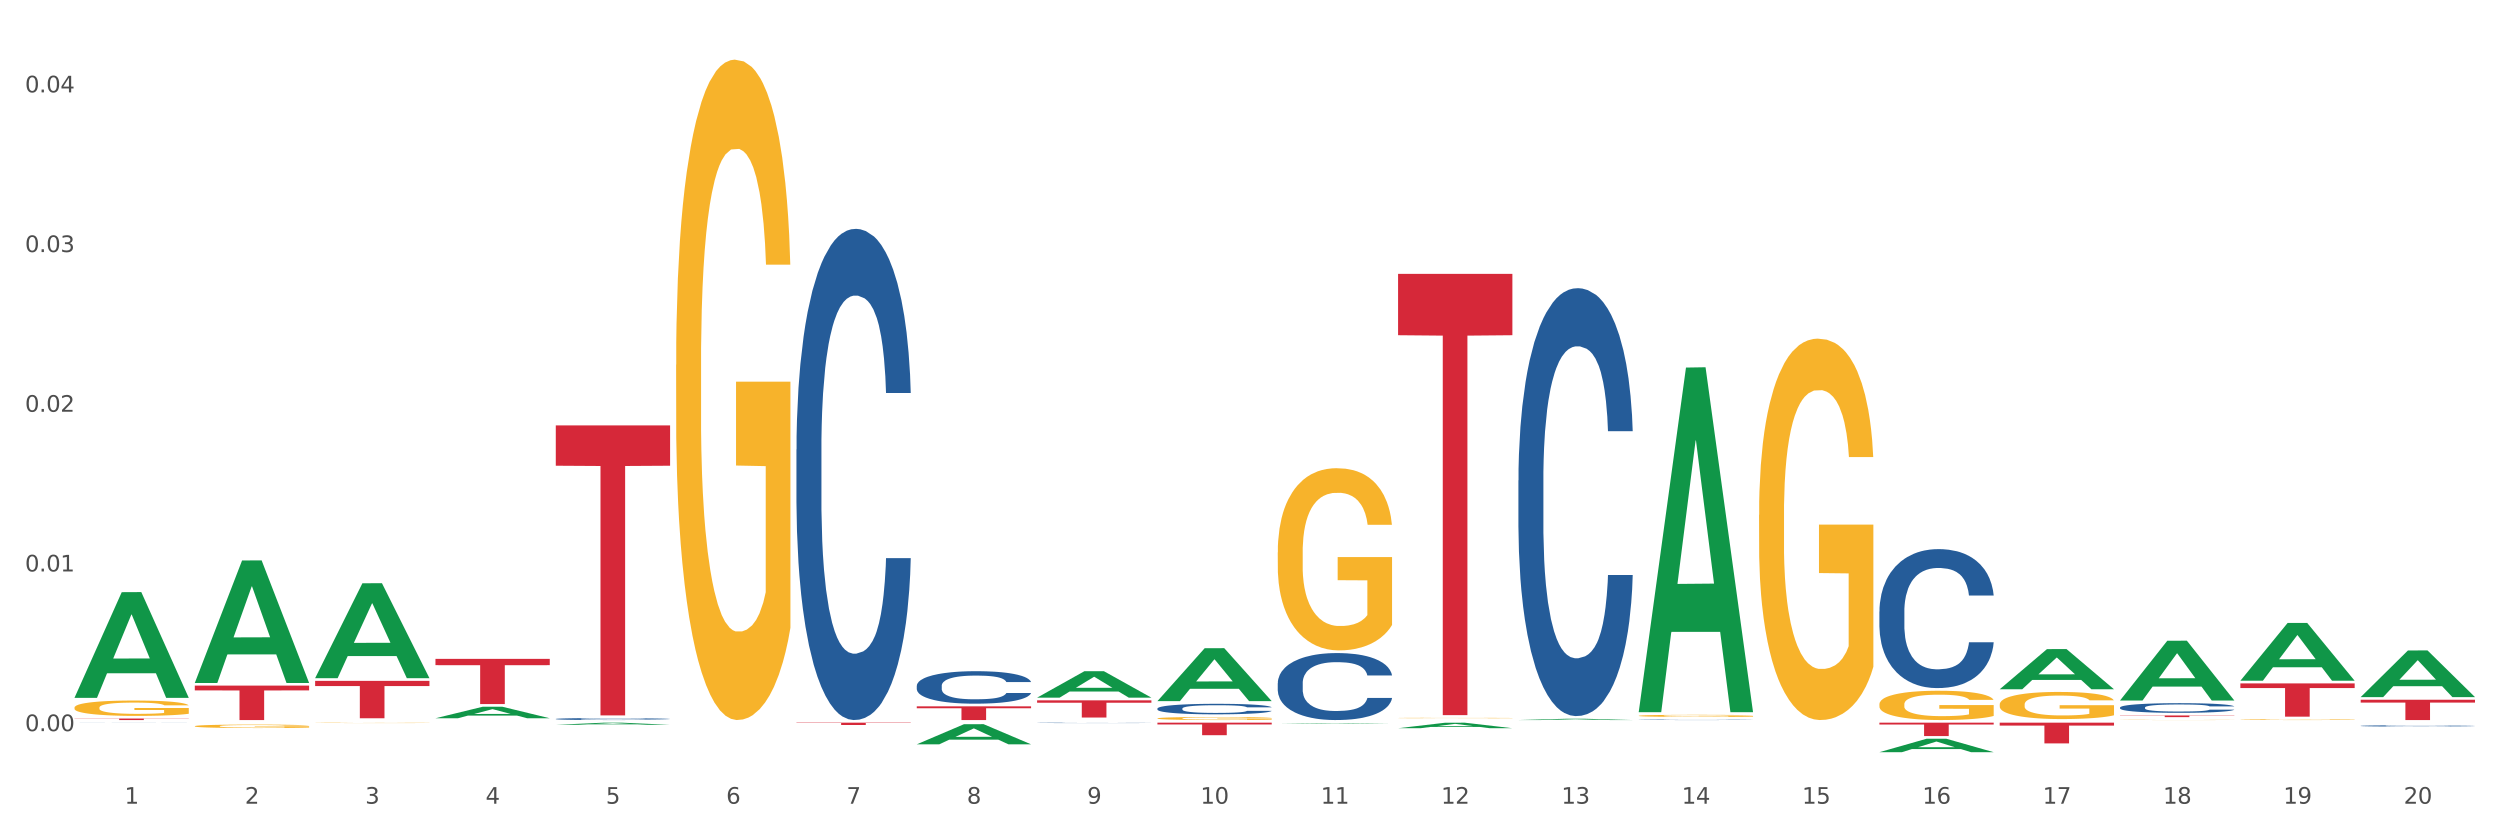 <?xml version="1.0" encoding="utf-8" standalone="no"?>
<!DOCTYPE svg PUBLIC "-//W3C//DTD SVG 1.1//EN"
  "http://www.w3.org/Graphics/SVG/1.1/DTD/svg11.dtd">
<svg xmlns:xlink="http://www.w3.org/1999/xlink" width="1080pt" height="360pt" viewBox="0 0 1080 360" xmlns="http://www.w3.org/2000/svg" version="1.1">
 <rect x="0" y="0" width="1080" height="360" fill="#333333" stroke="none"/>
 <defs>
  <style type="text/css">*{stroke-linejoin: round; stroke-linecap: butt}</style>
 </defs>
 <g id="figure_1">
  <g id="patch_1">
   <path d="M 0 360 
L 1080 360 
L 1080 0 
L 0 0 
z
" style="fill: #ffffff; stroke: #ffffff; stroke-linejoin: miter"/>
  </g>
  <g id="axes_1">
   <g id="matplotlib.axis_1">
    <g id="xtick_1">
     <g id="text_1">
      <!-- 1 -->
      <g style="fill: #4d4d4d" transform="translate(53.812 347.204) scale(0.096 -0.096)">
       <defs>
        <path id="DejaVuSans-31" d="M 794 531 
L 1825 531 
L 1825 4091 
L 703 3866 
L 703 4441 
L 1819 4666 
L 2450 4666 
L 2450 531 
L 3481 531 
L 3481 0 
L 794 0 
L 794 531 
z
" transform="scale(0.016)"/>
       </defs>
       <use xlink:href="#DejaVuSans-31"/>
      </g>
     </g>
    </g>
    <g id="xtick_2">
     <g id="text_2">
      <!-- 2 -->
      <g style="fill: #4d4d4d" transform="translate(105.793 347.204) scale(0.096 -0.096)">
       <defs>
        <path id="DejaVuSans-32" d="M 1228 531 
L 3431 531 
L 3431 0 
L 469 0 
L 469 531 
Q 828 903 1448 1529 
Q 2069 2156 2228 2338 
Q 2531 2678 2651 2914 
Q 2772 3150 2772 3378 
Q 2772 3750 2511 3984 
Q 2250 4219 1831 4219 
Q 1534 4219 1204 4116 
Q 875 4013 500 3803 
L 500 4441 
Q 881 4594 1212 4672 
Q 1544 4750 1819 4750 
Q 2544 4750 2975 4387 
Q 3406 4025 3406 3419 
Q 3406 3131 3298 2873 
Q 3191 2616 2906 2266 
Q 2828 2175 2409 1742 
Q 1991 1309 1228 531 
z
" transform="scale(0.016)"/>
       </defs>
       <use xlink:href="#DejaVuSans-32"/>
      </g>
     </g>
    </g>
    <g id="xtick_3">
     <g id="text_3">
      <!-- 3 -->
      <g style="fill: #4d4d4d" transform="translate(157.774 347.204) scale(0.096 -0.096)">
       <defs>
        <path id="DejaVuSans-33" d="M 2597 2516 
Q 3050 2419 3304 2112 
Q 3559 1806 3559 1356 
Q 3559 666 3084 287 
Q 2609 -91 1734 -91 
Q 1441 -91 1130 -33 
Q 819 25 488 141 
L 488 750 
Q 750 597 1062 519 
Q 1375 441 1716 441 
Q 2309 441 2620 675 
Q 2931 909 2931 1356 
Q 2931 1769 2642 2001 
Q 2353 2234 1838 2234 
L 1294 2234 
L 1294 2753 
L 1863 2753 
Q 2328 2753 2575 2939 
Q 2822 3125 2822 3475 
Q 2822 3834 2567 4026 
Q 2313 4219 1838 4219 
Q 1578 4219 1281 4162 
Q 984 4106 628 3988 
L 628 4550 
Q 988 4650 1302 4700 
Q 1616 4750 1894 4750 
Q 2613 4750 3031 4423 
Q 3450 4097 3450 3541 
Q 3450 3153 3228 2886 
Q 3006 2619 2597 2516 
z
" transform="scale(0.016)"/>
       </defs>
       <use xlink:href="#DejaVuSans-33"/>
      </g>
     </g>
    </g>
    <g id="xtick_4">
     <g id="text_4">
      <!-- 4 -->
      <g style="fill: #4d4d4d" transform="translate(209.756 347.204) scale(0.096 -0.096)">
       <defs>
        <path id="DejaVuSans-34" d="M 2419 4116 
L 825 1625 
L 2419 1625 
L 2419 4116 
z
M 2253 4666 
L 3047 4666 
L 3047 1625 
L 3713 1625 
L 3713 1100 
L 3047 1100 
L 3047 0 
L 2419 0 
L 2419 1100 
L 313 1100 
L 313 1709 
L 2253 4666 
z
" transform="scale(0.016)"/>
       </defs>
       <use xlink:href="#DejaVuSans-34"/>
      </g>
     </g>
    </g>
    <g id="xtick_5">
     <g id="text_5">
      <!-- 5 -->
      <g style="fill: #4d4d4d" transform="translate(261.737 347.204) scale(0.096 -0.096)">
       <defs>
        <path id="DejaVuSans-35" d="M 691 4666 
L 3169 4666 
L 3169 4134 
L 1269 4134 
L 1269 2991 
Q 1406 3038 1543 3061 
Q 1681 3084 1819 3084 
Q 2600 3084 3056 2656 
Q 3513 2228 3513 1497 
Q 3513 744 3044 326 
Q 2575 -91 1722 -91 
Q 1428 -91 1123 -41 
Q 819 9 494 109 
L 494 744 
Q 775 591 1075 516 
Q 1375 441 1709 441 
Q 2250 441 2565 725 
Q 2881 1009 2881 1497 
Q 2881 1984 2565 2268 
Q 2250 2553 1709 2553 
Q 1456 2553 1204 2497 
Q 953 2441 691 2322 
L 691 4666 
z
" transform="scale(0.016)"/>
       </defs>
       <use xlink:href="#DejaVuSans-35"/>
      </g>
     </g>
    </g>
    <g id="xtick_6">
     <g id="text_6">
      <!-- 6 -->
      <g style="fill: #4d4d4d" transform="translate(313.718 347.204) scale(0.096 -0.096)">
       <defs>
        <path id="DejaVuSans-36" d="M 2113 2584 
Q 1688 2584 1439 2293 
Q 1191 2003 1191 1497 
Q 1191 994 1439 701 
Q 1688 409 2113 409 
Q 2538 409 2786 701 
Q 3034 994 3034 1497 
Q 3034 2003 2786 2293 
Q 2538 2584 2113 2584 
z
M 3366 4563 
L 3366 3988 
Q 3128 4100 2886 4159 
Q 2644 4219 2406 4219 
Q 1781 4219 1451 3797 
Q 1122 3375 1075 2522 
Q 1259 2794 1537 2939 
Q 1816 3084 2150 3084 
Q 2853 3084 3261 2657 
Q 3669 2231 3669 1497 
Q 3669 778 3244 343 
Q 2819 -91 2113 -91 
Q 1303 -91 875 529 
Q 447 1150 447 2328 
Q 447 3434 972 4092 
Q 1497 4750 2381 4750 
Q 2619 4750 2861 4703 
Q 3103 4656 3366 4563 
z
" transform="scale(0.016)"/>
       </defs>
       <use xlink:href="#DejaVuSans-36"/>
      </g>
     </g>
    </g>
    <g id="xtick_7">
     <g id="text_7">
      <!-- 7 -->
      <g style="fill: #4d4d4d" transform="translate(365.699 347.204) scale(0.096 -0.096)">
       <defs>
        <path id="DejaVuSans-37" d="M 525 4666 
L 3525 4666 
L 3525 4397 
L 1831 0 
L 1172 0 
L 2766 4134 
L 525 4134 
L 525 4666 
z
" transform="scale(0.016)"/>
       </defs>
       <use xlink:href="#DejaVuSans-37"/>
      </g>
     </g>
    </g>
    <g id="xtick_8">
     <g id="text_8">
      <!-- 8 -->
      <g style="fill: #4d4d4d" transform="translate(417.68 347.204) scale(0.096 -0.096)">
       <defs>
        <path id="DejaVuSans-38" d="M 2034 2216 
Q 1584 2216 1326 1975 
Q 1069 1734 1069 1313 
Q 1069 891 1326 650 
Q 1584 409 2034 409 
Q 2484 409 2743 651 
Q 3003 894 3003 1313 
Q 3003 1734 2745 1975 
Q 2488 2216 2034 2216 
z
M 1403 2484 
Q 997 2584 770 2862 
Q 544 3141 544 3541 
Q 544 4100 942 4425 
Q 1341 4750 2034 4750 
Q 2731 4750 3128 4425 
Q 3525 4100 3525 3541 
Q 3525 3141 3298 2862 
Q 3072 2584 2669 2484 
Q 3125 2378 3379 2068 
Q 3634 1759 3634 1313 
Q 3634 634 3220 271 
Q 2806 -91 2034 -91 
Q 1263 -91 848 271 
Q 434 634 434 1313 
Q 434 1759 690 2068 
Q 947 2378 1403 2484 
z
M 1172 3481 
Q 1172 3119 1398 2916 
Q 1625 2713 2034 2713 
Q 2441 2713 2670 2916 
Q 2900 3119 2900 3481 
Q 2900 3844 2670 4047 
Q 2441 4250 2034 4250 
Q 1625 4250 1398 4047 
Q 1172 3844 1172 3481 
z
" transform="scale(0.016)"/>
       </defs>
       <use xlink:href="#DejaVuSans-38"/>
      </g>
     </g>
    </g>
    <g id="xtick_9">
     <g id="text_9">
      <!-- 9 -->
      <g style="fill: #4d4d4d" transform="translate(469.662 347.204) scale(0.096 -0.096)">
       <defs>
        <path id="DejaVuSans-39" d="M 703 97 
L 703 672 
Q 941 559 1184 500 
Q 1428 441 1663 441 
Q 2288 441 2617 861 
Q 2947 1281 2994 2138 
Q 2813 1869 2534 1725 
Q 2256 1581 1919 1581 
Q 1219 1581 811 2004 
Q 403 2428 403 3163 
Q 403 3881 828 4315 
Q 1253 4750 1959 4750 
Q 2769 4750 3195 4129 
Q 3622 3509 3622 2328 
Q 3622 1225 3098 567 
Q 2575 -91 1691 -91 
Q 1453 -91 1209 -44 
Q 966 3 703 97 
z
M 1959 2075 
Q 2384 2075 2632 2365 
Q 2881 2656 2881 3163 
Q 2881 3666 2632 3958 
Q 2384 4250 1959 4250 
Q 1534 4250 1286 3958 
Q 1038 3666 1038 3163 
Q 1038 2656 1286 2365 
Q 1534 2075 1959 2075 
z
" transform="scale(0.016)"/>
       </defs>
       <use xlink:href="#DejaVuSans-39"/>
      </g>
     </g>
    </g>
    <g id="xtick_10">
     <g id="text_10">
      <!-- 10 -->
      <g style="fill: #4d4d4d" transform="translate(518.589 347.204) scale(0.096 -0.096)">
       <defs>
        <path id="DejaVuSans-30" d="M 2034 4250 
Q 1547 4250 1301 3770 
Q 1056 3291 1056 2328 
Q 1056 1369 1301 889 
Q 1547 409 2034 409 
Q 2525 409 2770 889 
Q 3016 1369 3016 2328 
Q 3016 3291 2770 3770 
Q 2525 4250 2034 4250 
z
M 2034 4750 
Q 2819 4750 3233 4129 
Q 3647 3509 3647 2328 
Q 3647 1150 3233 529 
Q 2819 -91 2034 -91 
Q 1250 -91 836 529 
Q 422 1150 422 2328 
Q 422 3509 836 4129 
Q 1250 4750 2034 4750 
z
" transform="scale(0.016)"/>
       </defs>
       <use xlink:href="#DejaVuSans-31"/>
       <use xlink:href="#DejaVuSans-30" transform="translate(63.623 0)"/>
      </g>
     </g>
    </g>
    <g id="xtick_11">
     <g id="text_11">
      <!-- 11 -->
      <g style="fill: #4d4d4d" transform="translate(570.57 347.204) scale(0.096 -0.096)">
       <use xlink:href="#DejaVuSans-31"/>
       <use xlink:href="#DejaVuSans-31" transform="translate(63.623 0)"/>
      </g>
     </g>
    </g>
    <g id="xtick_12">
     <g id="text_12">
      <!-- 12 -->
      <g style="fill: #4d4d4d" transform="translate(622.551 347.204) scale(0.096 -0.096)">
       <use xlink:href="#DejaVuSans-31"/>
       <use xlink:href="#DejaVuSans-32" transform="translate(63.623 0)"/>
      </g>
     </g>
    </g>
    <g id="xtick_13">
     <g id="text_13">
      <!-- 13 -->
      <g style="fill: #4d4d4d" transform="translate(674.533 347.204) scale(0.096 -0.096)">
       <use xlink:href="#DejaVuSans-31"/>
       <use xlink:href="#DejaVuSans-33" transform="translate(63.623 0)"/>
      </g>
     </g>
    </g>
    <g id="xtick_14">
     <g id="text_14">
      <!-- 14 -->
      <g style="fill: #4d4d4d" transform="translate(726.514 347.204) scale(0.096 -0.096)">
       <use xlink:href="#DejaVuSans-31"/>
       <use xlink:href="#DejaVuSans-34" transform="translate(63.623 0)"/>
      </g>
     </g>
    </g>
    <g id="xtick_15">
     <g id="text_15">
      <!-- 15 -->
      <g style="fill: #4d4d4d" transform="translate(778.495 347.204) scale(0.096 -0.096)">
       <use xlink:href="#DejaVuSans-31"/>
       <use xlink:href="#DejaVuSans-35" transform="translate(63.623 0)"/>
      </g>
     </g>
    </g>
    <g id="xtick_16">
     <g id="text_16">
      <!-- 16 -->
      <g style="fill: #4d4d4d" transform="translate(830.476 347.204) scale(0.096 -0.096)">
       <use xlink:href="#DejaVuSans-31"/>
       <use xlink:href="#DejaVuSans-36" transform="translate(63.623 0)"/>
      </g>
     </g>
    </g>
    <g id="xtick_17">
     <g id="text_17">
      <!-- 17 -->
      <g style="fill: #4d4d4d" transform="translate(882.457 347.204) scale(0.096 -0.096)">
       <use xlink:href="#DejaVuSans-31"/>
       <use xlink:href="#DejaVuSans-37" transform="translate(63.623 0)"/>
      </g>
     </g>
    </g>
    <g id="xtick_18">
     <g id="text_18">
      <!-- 18 -->
      <g style="fill: #4d4d4d" transform="translate(934.439 347.204) scale(0.096 -0.096)">
       <use xlink:href="#DejaVuSans-31"/>
       <use xlink:href="#DejaVuSans-38" transform="translate(63.623 0)"/>
      </g>
     </g>
    </g>
    <g id="xtick_19">
     <g id="text_19">
      <!-- 19 -->
      <g style="fill: #4d4d4d" transform="translate(986.42 347.204) scale(0.096 -0.096)">
       <use xlink:href="#DejaVuSans-31"/>
       <use xlink:href="#DejaVuSans-39" transform="translate(63.623 0)"/>
      </g>
     </g>
    </g>
    <g id="xtick_20">
     <g id="text_20">
      <!-- 20 -->
      <g style="fill: #4d4d4d" transform="translate(1038.401 347.204) scale(0.096 -0.096)">
       <use xlink:href="#DejaVuSans-32"/>
       <use xlink:href="#DejaVuSans-30" transform="translate(63.623 0)"/>
      </g>
     </g>
    </g>
    <g id="xtick_21"/>
    <g id="xtick_22"/>
    <g id="xtick_23"/>
    <g id="xtick_24"/>
    <g id="xtick_25"/>
    <g id="xtick_26"/>
    <g id="xtick_27"/>
    <g id="xtick_28"/>
    <g id="xtick_29"/>
    <g id="xtick_30"/>
    <g id="xtick_31"/>
    <g id="xtick_32"/>
    <g id="xtick_33"/>
    <g id="xtick_34"/>
    <g id="xtick_35"/>
    <g id="xtick_36"/>
    <g id="xtick_37"/>
    <g id="xtick_38"/>
    <g id="xtick_39"/>
   </g>
   <g id="matplotlib.axis_2">
    <g id="ytick_1">
     <g id="text_21">
      <!-- 0.00 -->
      <g style="fill: #4d4d4d" transform="translate(10.8 315.853) scale(0.096 -0.096)">
       <defs>
        <path id="DejaVuSans-2e" d="M 684 794 
L 1344 794 
L 1344 0 
L 684 0 
L 684 794 
z
" transform="scale(0.016)"/>
       </defs>
       <use xlink:href="#DejaVuSans-30"/>
       <use xlink:href="#DejaVuSans-2e" transform="translate(63.623 0)"/>
       <use xlink:href="#DejaVuSans-30" transform="translate(95.41 0)"/>
       <use xlink:href="#DejaVuSans-30" transform="translate(159.033 0)"/>
      </g>
     </g>
    </g>
    <g id="ytick_2">
     <g id="text_22">
      <!-- 0.01 -->
      <g style="fill: #4d4d4d" transform="translate(10.8 246.868) scale(0.096 -0.096)">
       <use xlink:href="#DejaVuSans-30"/>
       <use xlink:href="#DejaVuSans-2e" transform="translate(63.623 0)"/>
       <use xlink:href="#DejaVuSans-30" transform="translate(95.41 0)"/>
       <use xlink:href="#DejaVuSans-31" transform="translate(159.033 0)"/>
      </g>
     </g>
    </g>
    <g id="ytick_3">
     <g id="text_23">
      <!-- 0.02 -->
      <g style="fill: #4d4d4d" transform="translate(10.8 177.882) scale(0.096 -0.096)">
       <use xlink:href="#DejaVuSans-30"/>
       <use xlink:href="#DejaVuSans-2e" transform="translate(63.623 0)"/>
       <use xlink:href="#DejaVuSans-30" transform="translate(95.41 0)"/>
       <use xlink:href="#DejaVuSans-32" transform="translate(159.033 0)"/>
      </g>
     </g>
    </g>
    <g id="ytick_4">
     <g id="text_24">
      <!-- 0.03 -->
      <g style="fill: #4d4d4d" transform="translate(10.8 108.897) scale(0.096 -0.096)">
       <use xlink:href="#DejaVuSans-30"/>
       <use xlink:href="#DejaVuSans-2e" transform="translate(63.623 0)"/>
       <use xlink:href="#DejaVuSans-30" transform="translate(95.41 0)"/>
       <use xlink:href="#DejaVuSans-33" transform="translate(159.033 0)"/>
      </g>
     </g>
    </g>
    <g id="ytick_5">
     <g id="text_25">
      <!-- 0.04 -->
      <g style="fill: #4d4d4d" transform="translate(10.8 39.912) scale(0.096 -0.096)">
       <use xlink:href="#DejaVuSans-30"/>
       <use xlink:href="#DejaVuSans-2e" transform="translate(63.623 0)"/>
       <use xlink:href="#DejaVuSans-30" transform="translate(95.41 0)"/>
       <use xlink:href="#DejaVuSans-34" transform="translate(159.033 0)"/>
      </g>
     </g>
    </g>
    <g id="ytick_6"/>
    <g id="ytick_7"/>
    <g id="ytick_8"/>
    <g id="ytick_9"/>
   </g>
   <g id="PolyCollection_1">
    <path d="M 32.175 301.4 
L 32.226 301.357 
L 52.59 255.82 
L 61.041 255.777 
L 81.557 301.486 
L 71.783 301.486 
L 67.353 290.842 
L 46.328 290.842 
L 46.175 291.014 
L 41.899 301.486 
L 32.175 301.486 
L 32.175 301.4 
L 48.975 284.49 
L 64.706 284.447 
L 56.917 265.519 
L 56.815 265.434 
L 56.713 265.562 
L 48.924 284.447 
L 48.975 284.49 
L 32.175 301.4 
z
" clip-path="url(#p42f2922c30)" style="fill: #109648"/>
    <path d="M 84.156 296.193 
L 133.538 296.193 
L 133.538 298.259 
L 114.113 298.273 
L 114.113 311.06 
L 103.464 311.06 
L 103.464 298.273 
L 84.156 298.259 
L 84.156 296.207 
L 84.156 296.193 
z
" clip-path="url(#p42f2922c30)" style="fill: #d62839"/>
    <path d="M 32.175 310.414 
L 81.557 310.414 
L 81.557 310.503 
L 62.132 310.504 
L 62.132 311.06 
L 51.483 311.06 
L 51.483 310.504 
L 32.175 310.503 
L 32.175 310.414 
L 32.175 310.414 
z
" clip-path="url(#p42f2922c30)" style="fill: #d62839"/>
    <path d="M 32.175 312.223 
L 32.233 312.223 
L 32.233 312.222 
L 32.408 312.221 
L 33.051 312.218 
L 33.868 312.216 
L 35.269 312.214 
L 36.028 312.213 
L 37.02 312.212 
L 39.063 312.211 
L 41.398 312.209 
L 43.032 312.208 
L 44.258 312.208 
L 47.001 312.207 
L 48.577 312.206 
L 50.212 312.206 
L 51.613 312.206 
L 53.948 312.206 
L 55.815 312.206 
L 57.975 312.206 
L 59.785 312.206 
L 62.178 312.206 
L 65.68 312.206 
L 67.023 312.206 
L 68.832 312.207 
L 70.7 312.207 
L 72.218 312.208 
L 73.969 312.209 
L 75.778 312.21 
L 77.53 312.211 
L 78.755 312.213 
L 79.748 312.214 
L 80.623 312.216 
L 81.265 312.217 
L 81.557 312.219 
L 70.875 312.219 
L 70.583 312.217 
L 70 312.216 
L 69.416 312.215 
L 68.774 312.214 
L 67.782 312.213 
L 66.906 312.213 
L 65.447 312.212 
L 64.104 312.212 
L 62.995 312.211 
L 61.653 312.211 
L 58.792 312.211 
L 56.749 312.211 
L 55.465 312.211 
L 53.889 312.211 
L 52.547 312.211 
L 50.971 312.212 
L 49.745 312.212 
L 48.519 312.213 
L 47.819 312.213 
L 46.768 312.214 
L 46.067 312.215 
L 45.133 312.216 
L 44.608 312.217 
L 43.674 312.219 
L 43.266 312.22 
L 43.09 312.221 
L 42.974 312.223 
L 42.974 312.228 
L 43.324 312.231 
L 43.616 312.232 
L 44.083 312.233 
L 44.958 312.235 
L 46.242 312.236 
L 47.585 312.237 
L 48.694 312.238 
L 49.745 312.238 
L 50.795 312.239 
L 52.08 312.239 
L 53.13 312.239 
L 54.706 312.24 
L 56.574 312.24 
L 58.033 312.24 
L 61.01 312.24 
L 62.353 312.239 
L 63.637 312.239 
L 65.038 312.239 
L 66.147 312.238 
L 66.789 312.238 
L 67.84 312.237 
L 68.657 312.237 
L 69.358 312.236 
L 69.825 312.235 
L 70.35 312.234 
L 70.758 312.233 
L 70.875 312.232 
L 81.557 312.232 
L 81.324 312.233 
L 80.915 312.235 
L 80.098 312.236 
L 79.456 312.237 
L 78.463 312.239 
L 77.413 312.24 
L 75.953 312.241 
L 74.611 312.241 
L 73.21 312.242 
L 71.692 312.243 
L 68.949 312.244 
L 67.957 312.244 
L 65.855 312.244 
L 64.221 312.245 
L 61.828 312.245 
L 59.376 312.245 
L 56.808 312.245 
L 54.531 312.245 
L 52.021 312.245 
L 50.445 312.245 
L 48.694 312.244 
L 46.651 312.244 
L 44.725 312.243 
L 42.915 312.242 
L 41.223 312.242 
L 39.647 312.241 
L 37.604 312.239 
L 36.086 312.238 
L 34.977 312.236 
L 34.218 312.235 
L 33.459 312.233 
L 33.051 312.232 
L 32.408 312.23 
L 32.175 312.228 
L 32.175 312.223 
z
" clip-path="url(#p42f2922c30)" style="fill: #255c99"/>
    <path d="M 84.156 313.71 
L 84.215 313.709 
L 84.215 313.66 
L 84.331 313.618 
L 84.914 313.515 
L 85.789 313.431 
L 86.43 313.386 
L 87.071 313.349 
L 87.829 313.312 
L 88.762 313.274 
L 90.453 313.219 
L 91.502 313.19 
L 92.785 313.16 
L 95.117 313.116 
L 96.808 313.092 
L 98.557 313.071 
L 101.414 313.047 
L 103.279 313.036 
L 105.262 313.028 
L 107.652 313.022 
L 109.459 313.021 
L 113.424 313.025 
L 116.806 313.037 
L 118.438 313.047 
L 120.537 313.063 
L 121.645 313.074 
L 123.452 313.096 
L 125.318 313.125 
L 126.6 313.149 
L 128.524 313.195 
L 129.982 313.242 
L 131.323 313.299 
L 132.022 313.338 
L 132.547 313.375 
L 133.014 313.417 
L 133.48 313.484 
L 122.986 313.484 
L 122.577 313.436 
L 121.936 313.391 
L 121.003 313.348 
L 120.187 313.321 
L 118.788 313.287 
L 117.505 313.265 
L 116.164 313.248 
L 114.532 313.235 
L 113.249 313.228 
L 111.442 313.223 
L 107.885 313.224 
L 105.495 313.235 
L 103.862 313.248 
L 102.813 313.261 
L 101.88 313.274 
L 100.831 313.293 
L 99.606 313.322 
L 98.732 313.348 
L 97.857 313.381 
L 97.158 313.413 
L 96.516 313.451 
L 95.992 313.492 
L 95.583 313.535 
L 95.234 313.586 
L 94.942 313.672 
L 94.942 313.859 
L 95.059 313.901 
L 95.35 313.957 
L 95.7 313.999 
L 96.283 314.049 
L 96.808 314.083 
L 97.799 314.132 
L 98.907 314.173 
L 99.781 314.199 
L 100.656 314.221 
L 102.172 314.251 
L 103.862 314.275 
L 105.32 314.29 
L 107.302 314.304 
L 108.643 314.31 
L 109.809 314.312 
L 112.666 314.312 
L 114.707 314.308 
L 116.98 314.299 
L 118.73 314.286 
L 120.187 314.271 
L 121.82 314.247 
L 122.869 314.224 
L 122.869 313.939 
L 110.042 313.938 
L 110.042 313.748 
L 133.538 313.748 
L 133.538 314.304 
L 132.547 314.333 
L 131.439 314.359 
L 130.273 314.382 
L 128.524 314.41 
L 126.425 314.438 
L 124.56 314.457 
L 122.577 314.473 
L 120.245 314.488 
L 117.214 314.502 
L 115.348 314.507 
L 113.016 314.511 
L 110.276 314.512 
L 107.885 314.51 
L 105.553 314.503 
L 103.104 314.491 
L 100.714 314.473 
L 98.907 314.455 
L 97.099 314.433 
L 95.175 314.405 
L 93.659 314.378 
L 92.493 314.353 
L 91.211 314.322 
L 89.812 314.281 
L 88.762 314.244 
L 87.829 314.206 
L 86.838 314.157 
L 86.138 314.115 
L 85.439 314.062 
L 85.031 314.022 
L 84.564 313.961 
L 84.215 313.875 
L 84.156 313.71 
z
" clip-path="url(#p42f2922c30)" style="fill: #f7b32b"/>
    <path d="M 136.137 312.277 
L 136.196 312.276 
L 136.196 312.271 
L 136.312 312.267 
L 136.895 312.256 
L 137.77 312.248 
L 138.411 312.243 
L 139.053 312.239 
L 139.81 312.236 
L 140.743 312.232 
L 142.434 312.226 
L 143.484 312.223 
L 144.766 312.22 
L 147.098 312.215 
L 148.789 312.213 
L 150.538 312.211 
L 153.395 312.208 
L 155.261 312.207 
L 157.243 312.206 
L 159.633 312.206 
L 161.441 312.206 
L 165.405 312.206 
L 168.787 312.207 
L 170.419 312.208 
L 172.518 312.21 
L 173.626 312.211 
L 175.433 312.213 
L 177.299 312.216 
L 178.582 312.219 
L 180.506 312.223 
L 181.963 312.228 
L 183.304 312.234 
L 184.004 312.238 
L 184.528 312.242 
L 184.995 312.246 
L 185.461 312.253 
L 174.967 312.253 
L 174.559 312.248 
L 173.917 312.244 
L 172.985 312.239 
L 172.168 312.236 
L 170.769 312.233 
L 169.486 312.231 
L 168.145 312.229 
L 166.513 312.228 
L 165.23 312.227 
L 163.423 312.226 
L 159.866 312.226 
L 157.476 312.228 
L 155.844 312.229 
L 154.794 312.23 
L 153.861 312.232 
L 152.812 312.234 
L 151.588 312.237 
L 150.713 312.239 
L 149.838 312.243 
L 149.139 312.246 
L 148.498 312.25 
L 147.973 312.254 
L 147.565 312.258 
L 147.215 312.264 
L 146.923 312.273 
L 146.923 312.292 
L 147.04 312.296 
L 147.331 312.302 
L 147.681 312.306 
L 148.264 312.311 
L 148.789 312.315 
L 149.78 312.32 
L 150.888 312.324 
L 151.762 312.327 
L 152.637 312.329 
L 154.153 312.332 
L 155.844 312.335 
L 157.301 312.336 
L 159.283 312.338 
L 160.624 312.338 
L 161.79 312.339 
L 164.647 312.339 
L 166.688 312.338 
L 168.962 312.337 
L 170.711 312.336 
L 172.168 312.334 
L 173.801 312.332 
L 174.85 312.329 
L 174.85 312.3 
L 162.024 312.3 
L 162.024 312.28 
L 185.52 312.28 
L 185.52 312.338 
L 184.528 312.341 
L 183.421 312.343 
L 182.255 312.346 
L 180.506 312.349 
L 178.407 312.351 
L 176.541 312.353 
L 174.559 312.355 
L 172.227 312.357 
L 169.195 312.358 
L 167.329 312.359 
L 164.997 312.359 
L 162.257 312.359 
L 159.866 312.359 
L 157.534 312.358 
L 155.086 312.357 
L 152.695 312.355 
L 150.888 312.353 
L 149.081 312.351 
L 147.157 312.348 
L 145.641 312.345 
L 144.475 312.343 
L 143.192 312.339 
L 141.793 312.335 
L 140.743 312.331 
L 139.81 312.328 
L 138.819 312.323 
L 138.12 312.318 
L 137.42 312.313 
L 137.012 312.309 
L 136.546 312.302 
L 136.196 312.293 
L 136.137 312.277 
z
" clip-path="url(#p42f2922c30)" style="fill: #f7b32b"/>
    <path d="M 292.081 157.597 
L 292.139 157.336 
L 292.139 147.957 
L 292.256 139.88 
L 292.839 120.338 
L 293.713 104.185 
L 294.355 95.586 
L 294.996 88.552 
L 295.754 81.517 
L 296.687 74.221 
L 298.378 63.539 
L 299.427 58.067 
L 300.71 52.335 
L 303.042 43.998 
L 304.733 39.308 
L 306.482 35.4 
L 309.339 30.71 
L 311.204 28.626 
L 313.186 27.062 
L 315.577 26.02 
L 317.384 25.759 
L 321.349 26.541 
L 324.73 28.886 
L 326.363 30.71 
L 328.462 33.836 
L 329.569 35.921 
L 331.377 40.09 
L 333.243 45.561 
L 334.525 50.251 
L 336.449 59.11 
L 337.907 67.968 
L 339.248 78.911 
L 339.947 86.467 
L 340.472 93.502 
L 340.938 101.579 
L 341.405 114.346 
L 330.91 114.346 
L 330.502 105.227 
L 329.861 96.629 
L 328.928 88.291 
L 328.112 83.08 
L 326.713 76.566 
L 325.43 72.398 
L 324.089 69.271 
L 322.457 66.666 
L 321.174 65.363 
L 319.367 64.321 
L 315.81 64.581 
L 313.42 66.666 
L 311.787 69.271 
L 310.738 71.616 
L 309.805 74.221 
L 308.756 77.869 
L 307.531 83.341 
L 306.657 88.291 
L 305.782 94.544 
L 305.082 100.797 
L 304.441 108.093 
L 303.916 115.909 
L 303.508 123.986 
L 303.158 133.887 
L 302.867 150.302 
L 302.867 185.997 
L 302.984 194.074 
L 303.275 204.756 
L 303.625 212.833 
L 304.208 222.473 
L 304.733 228.987 
L 305.724 238.367 
L 306.832 246.183 
L 307.706 251.134 
L 308.581 255.302 
L 310.096 261.035 
L 311.787 265.724 
L 313.245 268.59 
L 315.227 271.196 
L 316.568 272.238 
L 317.734 272.759 
L 320.591 272.759 
L 322.631 271.978 
L 324.905 270.154 
L 326.654 267.809 
L 328.112 264.943 
L 329.744 260.253 
L 330.794 255.824 
L 330.794 201.369 
L 317.967 201.108 
L 317.967 164.892 
L 341.463 164.892 
L 341.463 271.196 
L 340.472 276.667 
L 339.364 281.618 
L 338.198 286.047 
L 336.449 291.519 
L 334.35 296.73 
L 332.485 300.377 
L 330.502 303.504 
L 328.17 306.37 
L 325.138 308.975 
L 323.273 310.018 
L 320.941 310.799 
L 318.2 311.06 
L 315.81 310.539 
L 313.478 309.236 
L 311.029 306.891 
L 308.639 303.504 
L 306.832 300.117 
L 305.024 295.948 
L 303.1 290.476 
L 301.584 285.265 
L 300.418 280.576 
L 299.136 274.583 
L 297.736 266.767 
L 296.687 259.732 
L 295.754 252.436 
L 294.763 243.057 
L 294.063 234.98 
L 293.364 224.818 
L 292.956 217.262 
L 292.489 205.538 
L 292.139 189.123 
L 292.081 157.597 
z
" clip-path="url(#p42f2922c30)" style="fill: #f7b32b"/>
    <path d="M 500.006 310.347 
L 500.064 310.346 
L 500.064 310.303 
L 500.181 310.265 
L 500.764 310.175 
L 501.638 310.1 
L 502.28 310.06 
L 502.921 310.027 
L 503.679 309.994 
L 504.612 309.96 
L 506.302 309.911 
L 507.352 309.885 
L 508.635 309.859 
L 510.967 309.82 
L 512.657 309.798 
L 514.407 309.78 
L 517.263 309.759 
L 519.129 309.749 
L 521.111 309.742 
L 523.502 309.737 
L 525.309 309.736 
L 529.274 309.739 
L 532.655 309.75 
L 534.288 309.759 
L 536.387 309.773 
L 537.494 309.783 
L 539.302 309.802 
L 541.167 309.827 
L 542.45 309.849 
L 544.374 309.89 
L 545.832 309.931 
L 547.172 309.982 
L 547.872 310.017 
L 548.397 310.05 
L 548.863 310.087 
L 549.33 310.147 
L 538.835 310.147 
L 538.427 310.104 
L 537.786 310.064 
L 536.853 310.026 
L 536.037 310.002 
L 534.637 309.971 
L 533.355 309.952 
L 532.014 309.937 
L 530.381 309.925 
L 529.099 309.919 
L 527.291 309.915 
L 523.735 309.916 
L 521.345 309.925 
L 519.712 309.937 
L 518.663 309.948 
L 517.73 309.96 
L 516.68 309.977 
L 515.456 310.003 
L 514.581 310.026 
L 513.707 310.055 
L 513.007 310.084 
L 512.366 310.118 
L 511.841 310.154 
L 511.433 310.191 
L 511.083 310.237 
L 510.792 310.314 
L 510.792 310.479 
L 510.908 310.517 
L 511.2 310.566 
L 511.55 310.604 
L 512.133 310.649 
L 512.657 310.679 
L 513.649 310.722 
L 514.756 310.759 
L 515.631 310.782 
L 516.505 310.801 
L 518.021 310.828 
L 519.712 310.849 
L 521.17 310.863 
L 523.152 310.875 
L 524.493 310.88 
L 525.659 310.882 
L 528.516 310.882 
L 530.556 310.878 
L 532.83 310.87 
L 534.579 310.859 
L 536.037 310.846 
L 537.669 310.824 
L 538.719 310.803 
L 538.719 310.551 
L 525.892 310.549 
L 525.892 310.381 
L 549.388 310.381 
L 549.388 310.875 
L 548.397 310.9 
L 547.289 310.923 
L 546.123 310.944 
L 544.374 310.969 
L 542.275 310.993 
L 540.409 311.01 
L 538.427 311.025 
L 536.095 311.038 
L 533.063 311.05 
L 531.198 311.055 
L 528.866 311.059 
L 526.125 311.06 
L 523.735 311.057 
L 521.403 311.051 
L 518.954 311.04 
L 516.564 311.025 
L 514.756 311.009 
L 512.949 310.99 
L 511.025 310.964 
L 509.509 310.94 
L 508.343 310.918 
L 507.06 310.89 
L 505.661 310.854 
L 504.612 310.822 
L 503.679 310.788 
L 502.688 310.744 
L 501.988 310.707 
L 501.288 310.659 
L 500.88 310.624 
L 500.414 310.57 
L 500.064 310.494 
L 500.006 310.347 
z
" clip-path="url(#p42f2922c30)" style="fill: #f7b32b"/>
    <path d="M 603.968 310.181 
L 604.027 310.181 
L 604.027 310.174 
L 604.143 310.168 
L 604.726 310.154 
L 605.601 310.143 
L 606.242 310.136 
L 606.883 310.131 
L 607.641 310.126 
L 608.574 310.121 
L 610.265 310.114 
L 611.314 310.11 
L 612.597 310.106 
L 614.929 310.1 
L 616.62 310.096 
L 618.369 310.094 
L 621.226 310.09 
L 623.091 310.089 
L 625.074 310.088 
L 627.464 310.087 
L 629.271 310.087 
L 633.236 310.087 
L 636.618 310.089 
L 638.25 310.09 
L 640.349 310.092 
L 641.457 310.094 
L 643.264 310.097 
L 645.13 310.101 
L 646.412 310.104 
L 648.336 310.11 
L 649.794 310.117 
L 651.135 310.125 
L 651.835 310.13 
L 652.359 310.135 
L 652.826 310.141 
L 653.292 310.15 
L 642.798 310.15 
L 642.39 310.143 
L 641.748 310.137 
L 640.815 310.131 
L 639.999 310.128 
L 638.6 310.123 
L 637.317 310.12 
L 635.976 310.118 
L 634.344 310.116 
L 633.061 310.115 
L 631.254 310.114 
L 627.697 310.114 
L 625.307 310.116 
L 623.674 310.118 
L 622.625 310.119 
L 621.692 310.121 
L 620.643 310.124 
L 619.418 310.128 
L 618.544 310.131 
L 617.669 310.136 
L 616.97 310.14 
L 616.328 310.145 
L 615.804 310.151 
L 615.396 310.157 
L 615.046 310.164 
L 614.754 310.175 
L 614.754 310.201 
L 614.871 310.207 
L 615.162 310.214 
L 615.512 310.22 
L 616.095 310.227 
L 616.62 310.232 
L 617.611 310.238 
L 618.719 310.244 
L 619.593 310.247 
L 620.468 310.25 
L 621.984 310.254 
L 623.674 310.258 
L 625.132 310.26 
L 627.114 310.262 
L 628.455 310.262 
L 629.621 310.263 
L 632.478 310.263 
L 634.519 310.262 
L 636.792 310.261 
L 638.542 310.259 
L 639.999 310.257 
L 641.632 310.254 
L 642.681 310.251 
L 642.681 310.212 
L 629.855 310.212 
L 629.855 310.186 
L 653.35 310.186 
L 653.35 310.262 
L 652.359 310.266 
L 651.251 310.269 
L 650.085 310.272 
L 648.336 310.276 
L 646.237 310.28 
L 644.372 310.283 
L 642.39 310.285 
L 640.057 310.287 
L 637.026 310.289 
L 635.16 310.289 
L 632.828 310.29 
L 630.088 310.29 
L 627.697 310.29 
L 625.365 310.289 
L 622.917 310.287 
L 620.526 310.285 
L 618.719 310.282 
L 616.911 310.279 
L 614.987 310.275 
L 613.472 310.272 
L 612.305 310.268 
L 611.023 310.264 
L 609.624 310.259 
L 608.574 310.254 
L 607.641 310.248 
L 606.65 310.242 
L 605.951 310.236 
L 605.251 310.229 
L 604.843 310.223 
L 604.376 310.215 
L 604.027 310.203 
L 603.968 310.181 
z
" clip-path="url(#p42f2922c30)" style="fill: #f7b32b"/>
    <path d="M 707.931 309.224 
L 707.989 309.224 
L 707.989 309.194 
L 708.106 309.168 
L 708.689 309.106 
L 709.563 309.054 
L 710.204 309.027 
L 710.846 309.004 
L 711.604 308.982 
L 712.537 308.959 
L 714.227 308.925 
L 715.277 308.907 
L 716.559 308.889 
L 718.891 308.862 
L 720.582 308.847 
L 722.331 308.835 
L 725.188 308.82 
L 727.054 308.813 
L 729.036 308.808 
L 731.427 308.805 
L 733.234 308.804 
L 737.198 308.807 
L 740.58 308.814 
L 742.212 308.82 
L 744.311 308.83 
L 745.419 308.837 
L 747.226 308.85 
L 749.092 308.867 
L 750.375 308.882 
L 752.299 308.911 
L 753.756 308.939 
L 755.097 308.974 
L 755.797 308.998 
L 756.322 309.02 
L 756.788 309.046 
L 757.254 309.087 
L 746.76 309.087 
L 746.352 309.058 
L 745.711 309.03 
L 744.778 309.004 
L 743.962 308.987 
L 742.562 308.966 
L 741.28 308.953 
L 739.939 308.943 
L 738.306 308.935 
L 737.024 308.93 
L 735.216 308.927 
L 731.66 308.928 
L 729.269 308.935 
L 727.637 308.943 
L 726.587 308.95 
L 725.655 308.959 
L 724.605 308.97 
L 723.381 308.988 
L 722.506 309.004 
L 721.632 309.023 
L 720.932 309.043 
L 720.291 309.067 
L 719.766 309.092 
L 719.358 309.117 
L 719.008 309.149 
L 718.717 309.201 
L 718.717 309.315 
L 718.833 309.341 
L 719.125 309.375 
L 719.475 309.401 
L 720.058 309.431 
L 720.582 309.452 
L 721.573 309.482 
L 722.681 309.507 
L 723.556 309.523 
L 724.43 309.536 
L 725.946 309.554 
L 727.637 309.569 
L 729.094 309.578 
L 731.077 309.587 
L 732.418 309.59 
L 733.584 309.592 
L 736.441 309.592 
L 738.481 309.589 
L 740.755 309.583 
L 742.504 309.576 
L 743.962 309.567 
L 745.594 309.552 
L 746.643 309.538 
L 746.643 309.364 
L 733.817 309.363 
L 733.817 309.248 
L 757.313 309.248 
L 757.313 309.587 
L 756.322 309.604 
L 755.214 309.62 
L 754.048 309.634 
L 752.299 309.651 
L 750.2 309.668 
L 748.334 309.68 
L 746.352 309.69 
L 744.02 309.699 
L 740.988 309.707 
L 739.122 309.71 
L 736.79 309.713 
L 734.05 309.714 
L 731.66 309.712 
L 729.328 309.708 
L 726.879 309.7 
L 724.489 309.69 
L 722.681 309.679 
L 720.874 309.665 
L 718.95 309.648 
L 717.434 309.631 
L 716.268 309.616 
L 714.985 309.597 
L 713.586 309.572 
L 712.537 309.55 
L 711.604 309.527 
L 710.613 309.497 
L 709.913 309.471 
L 709.213 309.439 
L 708.805 309.415 
L 708.339 309.377 
L 707.989 309.325 
L 707.931 309.224 
z
" clip-path="url(#p42f2922c30)" style="fill: #f7b32b"/>
    <path d="M 759.912 222.428 
L 759.97 222.278 
L 759.97 216.86 
L 760.087 212.196 
L 760.67 200.91 
L 761.544 191.58 
L 762.186 186.614 
L 762.827 182.551 
L 763.585 178.489 
L 764.518 174.275 
L 766.209 168.106 
L 767.258 164.946 
L 768.541 161.635 
L 770.873 156.82 
L 772.563 154.111 
L 774.313 151.854 
L 777.169 149.145 
L 779.035 147.941 
L 781.017 147.039 
L 783.408 146.437 
L 785.215 146.286 
L 789.18 146.738 
L 792.561 148.092 
L 794.194 149.145 
L 796.293 150.951 
L 797.4 152.155 
L 799.208 154.563 
L 801.073 157.723 
L 802.356 160.431 
L 804.28 165.547 
L 805.738 170.664 
L 807.078 176.984 
L 807.778 181.348 
L 808.303 185.411 
L 808.769 190.075 
L 809.236 197.449 
L 798.741 197.449 
L 798.333 192.182 
L 797.692 187.216 
L 796.759 182.401 
L 795.943 179.391 
L 794.543 175.629 
L 793.261 173.222 
L 791.92 171.416 
L 790.287 169.911 
L 789.005 169.159 
L 787.197 168.557 
L 783.641 168.707 
L 781.251 169.911 
L 779.618 171.416 
L 778.569 172.77 
L 777.636 174.275 
L 776.586 176.382 
L 775.362 179.542 
L 774.487 182.401 
L 773.613 186.012 
L 772.913 189.624 
L 772.272 193.837 
L 771.747 198.352 
L 771.339 203.016 
L 770.989 208.735 
L 770.698 218.215 
L 770.698 238.83 
L 770.814 243.495 
L 771.106 249.665 
L 771.456 254.33 
L 772.039 259.897 
L 772.563 263.659 
L 773.555 269.076 
L 774.662 273.591 
L 775.537 276.45 
L 776.411 278.857 
L 777.927 282.168 
L 779.618 284.877 
L 781.076 286.532 
L 783.058 288.037 
L 784.399 288.639 
L 785.565 288.939 
L 788.422 288.939 
L 790.462 288.488 
L 792.736 287.435 
L 794.485 286.08 
L 795.943 284.425 
L 797.575 281.717 
L 798.625 279.158 
L 798.625 247.708 
L 785.798 247.558 
L 785.798 226.642 
L 809.294 226.642 
L 809.294 288.037 
L 808.303 291.197 
L 807.195 294.056 
L 806.029 296.614 
L 804.28 299.774 
L 802.181 302.783 
L 800.315 304.89 
L 798.333 306.696 
L 796.001 308.351 
L 792.969 309.856 
L 791.104 310.458 
L 788.772 310.909 
L 786.031 311.06 
L 783.641 310.759 
L 781.309 310.006 
L 778.86 308.652 
L 776.47 306.696 
L 774.662 304.74 
L 772.855 302.332 
L 770.931 299.172 
L 769.415 296.162 
L 768.249 293.454 
L 766.966 289.993 
L 765.567 285.478 
L 764.518 281.416 
L 763.585 277.202 
L 762.594 271.785 
L 761.894 267.12 
L 761.194 261.251 
L 760.786 256.888 
L 760.32 250.116 
L 759.97 240.636 
L 759.912 222.428 
z
" clip-path="url(#p42f2922c30)" style="fill: #f7b32b"/>
    <path d="M 811.893 304.251 
L 811.951 304.24 
L 811.951 303.824 
L 812.068 303.465 
L 812.651 302.598 
L 813.526 301.882 
L 814.167 301.5 
L 814.808 301.188 
L 815.566 300.876 
L 816.499 300.552 
L 818.19 300.078 
L 819.239 299.836 
L 820.522 299.581 
L 822.854 299.211 
L 824.545 299.003 
L 826.294 298.83 
L 829.151 298.622 
L 831.016 298.529 
L 832.999 298.46 
L 835.389 298.414 
L 837.196 298.402 
L 841.161 298.437 
L 844.542 298.541 
L 846.175 298.622 
L 848.274 298.761 
L 849.381 298.853 
L 851.189 299.038 
L 853.055 299.281 
L 854.337 299.489 
L 856.261 299.882 
L 857.719 300.275 
L 859.06 300.76 
L 859.759 301.096 
L 860.284 301.408 
L 860.75 301.766 
L 861.217 302.332 
L 850.722 302.332 
L 850.314 301.928 
L 849.673 301.546 
L 848.74 301.176 
L 847.924 300.945 
L 846.525 300.656 
L 845.242 300.471 
L 843.901 300.333 
L 842.269 300.217 
L 840.986 300.159 
L 839.179 300.113 
L 835.622 300.125 
L 833.232 300.217 
L 831.599 300.333 
L 830.55 300.437 
L 829.617 300.552 
L 828.568 300.714 
L 827.343 300.957 
L 826.469 301.176 
L 825.594 301.454 
L 824.894 301.731 
L 824.253 302.055 
L 823.728 302.402 
L 823.32 302.76 
L 822.971 303.199 
L 822.679 303.928 
L 822.679 305.511 
L 822.796 305.87 
L 823.087 306.344 
L 823.437 306.702 
L 824.02 307.13 
L 824.545 307.419 
L 825.536 307.835 
L 826.644 308.181 
L 827.518 308.401 
L 828.393 308.586 
L 829.908 308.84 
L 831.599 309.048 
L 833.057 309.176 
L 835.039 309.291 
L 836.38 309.337 
L 837.546 309.361 
L 840.403 309.361 
L 842.444 309.326 
L 844.717 309.245 
L 846.466 309.141 
L 847.924 309.014 
L 849.556 308.806 
L 850.606 308.609 
L 850.606 306.193 
L 837.779 306.182 
L 837.779 304.575 
L 861.275 304.575 
L 861.275 309.291 
L 860.284 309.534 
L 859.176 309.754 
L 858.01 309.95 
L 856.261 310.193 
L 854.162 310.424 
L 852.297 310.586 
L 850.314 310.725 
L 847.982 310.852 
L 844.951 310.967 
L 843.085 311.014 
L 840.753 311.048 
L 838.013 311.06 
L 835.622 311.037 
L 833.29 310.979 
L 830.841 310.875 
L 828.451 310.725 
L 826.644 310.574 
L 824.836 310.389 
L 822.912 310.147 
L 821.396 309.915 
L 820.23 309.707 
L 818.948 309.441 
L 817.548 309.095 
L 816.499 308.783 
L 815.566 308.459 
L 814.575 308.043 
L 813.875 307.684 
L 813.176 307.234 
L 812.768 306.898 
L 812.301 306.378 
L 811.951 305.65 
L 811.893 304.251 
z
" clip-path="url(#p42f2922c30)" style="fill: #f7b32b"/>
    <path d="M 863.874 304.333 
L 863.933 304.322 
L 863.933 303.937 
L 864.049 303.605 
L 864.632 302.802 
L 865.507 302.139 
L 866.148 301.786 
L 866.789 301.497 
L 867.547 301.208 
L 868.48 300.908 
L 870.171 300.47 
L 871.22 300.245 
L 872.503 300.01 
L 874.835 299.667 
L 876.526 299.475 
L 878.275 299.314 
L 881.132 299.121 
L 882.997 299.036 
L 884.98 298.972 
L 887.37 298.929 
L 889.177 298.918 
L 893.142 298.95 
L 896.524 299.047 
L 898.156 299.121 
L 900.255 299.25 
L 901.363 299.335 
L 903.17 299.507 
L 905.036 299.731 
L 906.318 299.924 
L 908.242 300.288 
L 909.7 300.652 
L 911.041 301.101 
L 911.741 301.411 
L 912.265 301.7 
L 912.732 302.032 
L 913.198 302.556 
L 902.704 302.556 
L 902.296 302.182 
L 901.654 301.829 
L 900.721 301.486 
L 899.905 301.272 
L 898.506 301.005 
L 897.223 300.834 
L 895.882 300.705 
L 894.25 300.598 
L 892.967 300.545 
L 891.16 300.502 
L 887.603 300.513 
L 885.213 300.598 
L 883.58 300.705 
L 882.531 300.801 
L 881.598 300.908 
L 880.549 301.058 
L 879.324 301.283 
L 878.45 301.486 
L 877.575 301.743 
L 876.876 302 
L 876.234 302.3 
L 875.71 302.621 
L 875.302 302.952 
L 874.952 303.359 
L 874.66 304.033 
L 874.66 305.499 
L 874.777 305.831 
L 875.068 306.269 
L 875.418 306.601 
L 876.001 306.997 
L 876.526 307.265 
L 877.517 307.65 
L 878.625 307.971 
L 879.499 308.174 
L 880.374 308.345 
L 881.89 308.581 
L 883.58 308.773 
L 885.038 308.891 
L 887.02 308.998 
L 888.361 309.041 
L 889.527 309.062 
L 892.384 309.062 
L 894.425 309.03 
L 896.699 308.955 
L 898.448 308.859 
L 899.905 308.741 
L 901.538 308.549 
L 902.587 308.367 
L 902.587 306.13 
L 889.761 306.12 
L 889.761 304.632 
L 913.256 304.632 
L 913.256 308.998 
L 912.265 309.223 
L 911.158 309.426 
L 909.991 309.608 
L 908.242 309.833 
L 906.143 310.047 
L 904.278 310.197 
L 902.296 310.325 
L 899.963 310.443 
L 896.932 310.55 
L 895.066 310.592 
L 892.734 310.625 
L 889.994 310.635 
L 887.603 310.614 
L 885.271 310.56 
L 882.823 310.464 
L 880.432 310.325 
L 878.625 310.186 
L 876.817 310.015 
L 874.893 309.79 
L 873.378 309.576 
L 872.211 309.383 
L 870.929 309.137 
L 869.53 308.816 
L 868.48 308.527 
L 867.547 308.228 
L 866.556 307.842 
L 865.857 307.511 
L 865.157 307.093 
L 864.749 306.783 
L 864.282 306.302 
L 863.933 305.627 
L 863.874 304.333 
z
" clip-path="url(#p42f2922c30)" style="fill: #f7b32b"/>
    <path d="M 136.137 294.123 
L 185.52 294.123 
L 185.52 296.369 
L 166.094 296.384 
L 166.094 310.283 
L 155.446 310.283 
L 155.446 296.384 
L 136.137 296.369 
L 136.137 294.139 
L 136.137 294.123 
z
" clip-path="url(#p42f2922c30)" style="fill: #d62839"/>
    <path d="M 915.855 310.998 
L 915.914 310.998 
L 915.914 310.994 
L 916.03 310.991 
L 916.613 310.983 
L 917.488 310.977 
L 918.129 310.973 
L 918.771 310.971 
L 919.529 310.968 
L 920.461 310.965 
L 922.152 310.961 
L 923.202 310.958 
L 924.484 310.956 
L 926.816 310.953 
L 928.507 310.951 
L 930.256 310.949 
L 933.113 310.947 
L 934.979 310.947 
L 936.961 310.946 
L 939.351 310.945 
L 941.159 310.945 
L 945.123 310.946 
L 948.505 310.947 
L 950.137 310.947 
L 952.236 310.949 
L 953.344 310.949 
L 955.151 310.951 
L 957.017 310.953 
L 958.3 310.955 
L 960.224 310.959 
L 961.681 310.962 
L 963.022 310.967 
L 963.722 310.97 
L 964.246 310.973 
L 964.713 310.976 
L 965.179 310.981 
L 954.685 310.981 
L 954.277 310.977 
L 953.635 310.974 
L 952.703 310.97 
L 951.886 310.968 
L 950.487 310.966 
L 949.204 310.964 
L 947.863 310.963 
L 946.231 310.962 
L 944.948 310.961 
L 943.141 310.961 
L 939.585 310.961 
L 937.194 310.962 
L 935.562 310.963 
L 934.512 310.964 
L 933.579 310.965 
L 932.53 310.966 
L 931.306 310.968 
L 930.431 310.97 
L 929.557 310.973 
L 928.857 310.975 
L 928.216 310.978 
L 927.691 310.981 
L 927.283 310.985 
L 926.933 310.989 
L 926.641 310.995 
L 926.641 311.01 
L 926.758 311.013 
L 927.05 311.017 
L 927.399 311.02 
L 927.982 311.024 
L 928.507 311.027 
L 929.498 311.031 
L 930.606 311.034 
L 931.48 311.036 
L 932.355 311.037 
L 933.871 311.04 
L 935.562 311.042 
L 937.019 311.043 
L 939.002 311.044 
L 940.342 311.044 
L 941.509 311.044 
L 944.365 311.044 
L 946.406 311.044 
L 948.68 311.043 
L 950.429 311.042 
L 951.886 311.041 
L 953.519 311.039 
L 954.568 311.038 
L 954.568 311.016 
L 941.742 311.016 
L 941.742 311.001 
L 965.238 311.001 
L 965.238 311.044 
L 964.246 311.046 
L 963.139 311.048 
L 961.973 311.05 
L 960.224 311.052 
L 958.125 311.054 
L 956.259 311.055 
L 954.277 311.057 
L 951.945 311.058 
L 948.913 311.059 
L 947.047 311.059 
L 944.715 311.06 
L 941.975 311.06 
L 939.585 311.06 
L 937.252 311.059 
L 934.804 311.058 
L 932.413 311.057 
L 930.606 311.055 
L 928.799 311.054 
L 926.875 311.051 
L 925.359 311.049 
L 924.193 311.048 
L 922.91 311.045 
L 921.511 311.042 
L 920.461 311.039 
L 919.529 311.036 
L 918.537 311.032 
L 917.838 311.029 
L 917.138 311.025 
L 916.73 311.022 
L 916.264 311.017 
L 915.914 311.011 
L 915.855 310.998 
z
" clip-path="url(#p42f2922c30)" style="fill: #f7b32b"/>
    <path d="M 240.1 310.586 
L 240.158 310.585 
L 240.158 310.563 
L 240.333 310.533 
L 240.975 310.478 
L 241.793 310.436 
L 243.193 310.387 
L 243.952 310.367 
L 244.945 310.344 
L 246.988 310.307 
L 249.322 310.276 
L 250.957 310.259 
L 252.183 310.247 
L 254.926 310.228 
L 256.502 310.219 
L 258.137 310.212 
L 259.537 310.207 
L 261.872 310.202 
L 263.74 310.2 
L 265.9 310.199 
L 267.709 310.2 
L 270.103 310.203 
L 273.605 310.212 
L 274.947 310.218 
L 276.757 310.227 
L 278.625 310.24 
L 280.143 310.252 
L 281.894 310.27 
L 283.703 310.294 
L 285.454 310.324 
L 286.68 310.351 
L 287.672 310.38 
L 288.548 310.416 
L 289.19 310.454 
L 289.482 310.487 
L 278.8 310.487 
L 278.508 310.457 
L 277.924 310.426 
L 277.341 310.405 
L 276.699 310.387 
L 275.706 310.368 
L 274.831 310.355 
L 273.371 310.34 
L 272.029 310.331 
L 270.92 310.325 
L 269.577 310.321 
L 266.717 310.316 
L 264.674 310.316 
L 263.39 310.317 
L 261.814 310.321 
L 260.471 310.327 
L 258.895 310.336 
L 257.67 310.347 
L 256.444 310.36 
L 255.743 310.369 
L 254.693 310.387 
L 253.992 310.401 
L 253.058 310.425 
L 252.533 310.443 
L 251.599 310.487 
L 251.19 310.52 
L 251.015 310.543 
L 250.899 310.568 
L 250.899 310.691 
L 251.249 310.746 
L 251.541 310.77 
L 252.008 310.796 
L 252.883 310.831 
L 254.167 310.865 
L 255.51 310.889 
L 256.619 310.904 
L 257.67 310.915 
L 258.72 310.924 
L 260.004 310.932 
L 261.055 310.936 
L 262.631 310.941 
L 264.499 310.943 
L 265.958 310.943 
L 268.935 310.939 
L 270.278 310.936 
L 271.562 310.93 
L 272.963 310.921 
L 274.072 310.912 
L 274.714 310.905 
L 275.765 310.89 
L 276.582 310.874 
L 277.282 310.856 
L 277.749 310.84 
L 278.275 310.817 
L 278.683 310.79 
L 278.8 310.776 
L 289.482 310.776 
L 289.248 310.804 
L 288.84 310.832 
L 288.023 310.869 
L 287.381 310.89 
L 286.388 310.916 
L 285.338 310.938 
L 283.878 310.962 
L 282.536 310.98 
L 281.135 310.996 
L 279.617 311.01 
L 276.874 311.03 
L 275.881 311.035 
L 273.78 311.045 
L 272.146 311.05 
L 269.752 311.056 
L 267.301 311.059 
L 264.733 311.06 
L 262.456 311.058 
L 259.946 311.053 
L 258.37 311.049 
L 256.619 311.042 
L 254.576 311.031 
L 252.65 311.017 
L 250.84 311.002 
L 249.147 310.983 
L 247.571 310.963 
L 245.528 310.929 
L 244.011 310.896 
L 242.902 310.866 
L 242.143 310.84 
L 241.384 310.807 
L 240.975 310.784 
L 240.333 310.729 
L 240.1 310.678 
L 240.1 310.586 
z
" clip-path="url(#p42f2922c30)" style="fill: #255c99"/>
    <path d="M 344.062 194.206 
L 344.121 194.013 
L 344.121 188.587 
L 344.296 181.223 
L 344.938 167.658 
L 345.755 157.387 
L 347.156 145.372 
L 347.915 140.334 
L 348.907 134.714 
L 350.95 125.606 
L 353.285 117.855 
L 354.919 113.591 
L 356.145 110.878 
L 358.889 106.034 
L 360.465 103.902 
L 362.099 102.158 
L 363.5 100.995 
L 365.835 99.639 
L 367.703 99.057 
L 369.862 98.863 
L 371.672 99.057 
L 374.065 99.832 
L 377.567 102.158 
L 378.91 103.514 
L 380.719 105.84 
L 382.587 108.94 
L 384.105 112.041 
L 385.856 116.498 
L 387.666 122.312 
L 389.417 129.676 
L 390.643 136.458 
L 391.635 143.628 
L 392.51 152.349 
L 393.153 161.844 
L 393.444 169.789 
L 382.762 169.789 
L 382.471 162.619 
L 381.887 154.868 
L 381.303 149.636 
L 380.661 145.372 
L 379.669 140.528 
L 378.793 137.427 
L 377.334 133.745 
L 375.991 131.42 
L 374.882 130.063 
L 373.54 128.9 
L 370.68 127.738 
L 368.637 127.738 
L 367.352 128.125 
L 365.776 129.094 
L 364.434 130.451 
L 362.858 132.776 
L 361.632 135.295 
L 360.406 138.59 
L 359.706 140.915 
L 358.655 145.178 
L 357.955 148.667 
L 357.021 154.674 
L 356.495 158.937 
L 355.561 169.983 
L 355.153 178.122 
L 354.978 183.742 
L 354.861 189.943 
L 354.861 220.174 
L 355.211 233.739 
L 355.503 239.553 
L 355.97 246.141 
L 356.846 254.668 
L 358.13 263.001 
L 359.472 269.008 
L 360.581 272.69 
L 361.632 275.403 
L 362.683 277.535 
L 363.967 279.473 
L 365.018 280.635 
L 366.594 281.798 
L 368.461 282.379 
L 369.921 282.379 
L 372.898 281.41 
L 374.24 280.441 
L 375.524 279.085 
L 376.925 276.953 
L 378.034 274.628 
L 378.676 272.884 
L 379.727 269.202 
L 380.544 265.326 
L 381.245 260.869 
L 381.712 256.993 
L 382.237 251.18 
L 382.646 244.591 
L 382.762 241.103 
L 393.444 241.103 
L 393.211 248.079 
L 392.802 254.862 
L 391.985 263.97 
L 391.343 269.202 
L 390.351 275.597 
L 389.3 281.023 
L 387.841 287.03 
L 386.498 291.487 
L 385.097 295.363 
L 383.58 298.851 
L 380.836 303.696 
L 379.844 305.052 
L 377.742 307.378 
L 376.108 308.734 
L 373.715 310.091 
L 371.263 310.866 
L 368.695 311.06 
L 366.418 310.672 
L 363.908 309.509 
L 362.332 308.347 
L 360.581 306.603 
L 358.538 303.89 
L 356.612 300.595 
L 354.803 296.72 
L 353.11 292.262 
L 351.534 287.224 
L 349.491 278.891 
L 347.973 270.752 
L 346.864 263.194 
L 346.105 256.8 
L 345.346 248.66 
L 344.938 243.041 
L 344.296 229.476 
L 344.062 216.879 
L 344.062 194.206 
z
" clip-path="url(#p42f2922c30)" style="fill: #255c99"/>
    <path d="M 396.043 296.261 
L 396.102 296.248 
L 396.102 295.889 
L 396.277 295.402 
L 396.919 294.505 
L 397.736 293.825 
L 399.137 293.03 
L 399.896 292.697 
L 400.888 292.325 
L 402.931 291.722 
L 405.266 291.209 
L 406.9 290.927 
L 408.126 290.748 
L 410.87 290.427 
L 412.446 290.286 
L 414.08 290.171 
L 415.481 290.094 
L 417.816 290.004 
L 419.684 289.966 
L 421.844 289.953 
L 423.653 289.966 
L 426.046 290.017 
L 429.549 290.171 
L 430.891 290.261 
L 432.701 290.415 
L 434.568 290.62 
L 436.086 290.825 
L 437.837 291.12 
L 439.647 291.504 
L 441.398 291.992 
L 442.624 292.44 
L 443.616 292.915 
L 444.492 293.492 
L 445.134 294.12 
L 445.426 294.646 
L 434.744 294.646 
L 434.452 294.171 
L 433.868 293.658 
L 433.284 293.312 
L 432.642 293.03 
L 431.65 292.71 
L 430.774 292.504 
L 429.315 292.261 
L 427.973 292.107 
L 426.863 292.017 
L 425.521 291.94 
L 422.661 291.863 
L 420.618 291.863 
L 419.334 291.889 
L 417.758 291.953 
L 416.415 292.043 
L 414.839 292.197 
L 413.613 292.363 
L 412.387 292.581 
L 411.687 292.735 
L 410.636 293.017 
L 409.936 293.248 
L 409.002 293.646 
L 408.477 293.928 
L 407.543 294.659 
L 407.134 295.197 
L 406.959 295.569 
L 406.842 295.979 
L 406.842 297.979 
L 407.192 298.877 
L 407.484 299.262 
L 407.951 299.698 
L 408.827 300.262 
L 410.111 300.813 
L 411.453 301.211 
L 412.563 301.454 
L 413.613 301.634 
L 414.664 301.775 
L 415.948 301.903 
L 416.999 301.98 
L 418.575 302.057 
L 420.443 302.095 
L 421.902 302.095 
L 424.879 302.031 
L 426.221 301.967 
L 427.506 301.877 
L 428.906 301.736 
L 430.016 301.582 
L 430.658 301.467 
L 431.708 301.223 
L 432.526 300.967 
L 433.226 300.672 
L 433.693 300.416 
L 434.218 300.031 
L 434.627 299.595 
L 434.744 299.364 
L 445.426 299.364 
L 445.192 299.826 
L 444.783 300.275 
L 443.966 300.877 
L 443.324 301.223 
L 442.332 301.646 
L 441.281 302.005 
L 439.822 302.403 
L 438.479 302.698 
L 437.078 302.954 
L 435.561 303.185 
L 432.817 303.506 
L 431.825 303.595 
L 429.724 303.749 
L 428.089 303.839 
L 425.696 303.929 
L 423.244 303.98 
L 420.676 303.993 
L 418.4 303.967 
L 415.89 303.89 
L 414.314 303.813 
L 412.563 303.698 
L 410.52 303.518 
L 408.593 303.3 
L 406.784 303.044 
L 405.091 302.749 
L 403.515 302.416 
L 401.472 301.864 
L 399.954 301.326 
L 398.845 300.826 
L 398.086 300.403 
L 397.328 299.864 
L 396.919 299.492 
L 396.277 298.595 
L 396.043 297.761 
L 396.043 296.261 
z
" clip-path="url(#p42f2922c30)" style="fill: #255c99"/>
    <path d="M 448.025 312.279 
L 448.083 312.279 
L 448.083 312.275 
L 448.258 312.269 
L 448.9 312.259 
L 449.717 312.251 
L 451.118 312.242 
L 451.877 312.238 
L 452.869 312.233 
L 454.912 312.226 
L 457.247 312.22 
L 458.882 312.217 
L 460.107 312.215 
L 462.851 312.211 
L 464.427 312.209 
L 466.061 312.208 
L 467.462 312.207 
L 469.797 312.206 
L 471.665 312.206 
L 473.825 312.206 
L 475.634 312.206 
L 478.027 312.206 
L 481.53 312.208 
L 482.872 312.209 
L 484.682 312.211 
L 486.55 312.213 
L 488.067 312.216 
L 489.818 312.219 
L 491.628 312.224 
L 493.379 312.229 
L 494.605 312.235 
L 495.597 312.24 
L 496.473 312.247 
L 497.115 312.254 
L 497.407 312.261 
L 486.725 312.261 
L 486.433 312.255 
L 485.849 312.249 
L 485.266 312.245 
L 484.623 312.242 
L 483.631 312.238 
L 482.756 312.235 
L 481.296 312.233 
L 479.954 312.231 
L 478.845 312.23 
L 477.502 312.229 
L 474.642 312.228 
L 472.599 312.228 
L 471.315 312.228 
L 469.739 312.229 
L 468.396 312.23 
L 466.82 312.232 
L 465.594 312.234 
L 464.369 312.236 
L 463.668 312.238 
L 462.617 312.241 
L 461.917 312.244 
L 460.983 312.249 
L 460.458 312.252 
L 459.524 312.261 
L 459.115 312.267 
L 458.94 312.271 
L 458.823 312.276 
L 458.823 312.3 
L 459.174 312.31 
L 459.465 312.315 
L 459.932 312.32 
L 460.808 312.326 
L 462.092 312.333 
L 463.435 312.337 
L 464.544 312.34 
L 465.594 312.342 
L 466.645 312.344 
L 467.929 312.346 
L 468.98 312.346 
L 470.556 312.347 
L 472.424 312.348 
L 473.883 312.348 
L 476.86 312.347 
L 478.203 312.346 
L 479.487 312.345 
L 480.888 312.344 
L 481.997 312.342 
L 482.639 312.34 
L 483.69 312.338 
L 484.507 312.335 
L 485.207 312.331 
L 485.674 312.328 
L 486.199 312.324 
L 486.608 312.318 
L 486.725 312.316 
L 497.407 312.316 
L 497.173 312.321 
L 496.765 312.326 
L 495.947 312.334 
L 495.305 312.338 
L 494.313 312.343 
L 493.262 312.347 
L 491.803 312.351 
L 490.461 312.355 
L 489.06 312.358 
L 487.542 312.361 
L 484.799 312.364 
L 483.806 312.365 
L 481.705 312.367 
L 480.07 312.368 
L 477.677 312.369 
L 475.226 312.37 
L 472.657 312.37 
L 470.381 312.37 
L 467.871 312.369 
L 466.295 312.368 
L 464.544 312.367 
L 462.501 312.364 
L 460.574 312.362 
L 458.765 312.359 
L 457.072 312.355 
L 455.496 312.352 
L 453.453 312.345 
L 451.936 312.339 
L 450.826 312.333 
L 450.068 312.328 
L 449.309 312.322 
L 448.9 312.317 
L 448.258 312.307 
L 448.025 312.297 
L 448.025 312.279 
z
" clip-path="url(#p42f2922c30)" style="fill: #255c99"/>
    <path d="M 500.006 306.087 
L 500.064 306.083 
L 500.064 305.966 
L 500.239 305.809 
L 500.881 305.518 
L 501.699 305.298 
L 503.1 305.041 
L 503.858 304.933 
L 504.851 304.813 
L 506.894 304.618 
L 509.228 304.451 
L 510.863 304.36 
L 512.089 304.302 
L 514.832 304.198 
L 516.408 304.153 
L 518.043 304.115 
L 519.443 304.09 
L 521.778 304.061 
L 523.646 304.049 
L 525.806 304.045 
L 527.615 304.049 
L 530.009 304.065 
L 533.511 304.115 
L 534.854 304.144 
L 536.663 304.194 
L 538.531 304.261 
L 540.049 304.327 
L 541.8 304.422 
L 543.609 304.547 
L 545.36 304.705 
L 546.586 304.85 
L 547.578 305.004 
L 548.454 305.19 
L 549.096 305.394 
L 549.388 305.564 
L 538.706 305.564 
L 538.414 305.41 
L 537.83 305.244 
L 537.247 305.132 
L 536.605 305.041 
L 535.612 304.937 
L 534.737 304.871 
L 533.277 304.792 
L 531.935 304.742 
L 530.826 304.713 
L 529.483 304.688 
L 526.623 304.663 
L 524.58 304.663 
L 523.296 304.671 
L 521.72 304.692 
L 520.377 304.721 
L 518.801 304.771 
L 517.576 304.825 
L 516.35 304.896 
L 515.649 304.945 
L 514.599 305.037 
L 513.898 305.111 
L 512.964 305.24 
L 512.439 305.331 
L 511.505 305.568 
L 511.096 305.742 
L 510.921 305.863 
L 510.805 305.996 
L 510.805 306.643 
L 511.155 306.934 
L 511.447 307.058 
L 511.914 307.199 
L 512.789 307.382 
L 514.073 307.56 
L 515.416 307.689 
L 516.525 307.768 
L 517.576 307.826 
L 518.626 307.872 
L 519.91 307.913 
L 520.961 307.938 
L 522.537 307.963 
L 524.405 307.975 
L 525.864 307.975 
L 528.841 307.955 
L 530.184 307.934 
L 531.468 307.905 
L 532.869 307.859 
L 533.978 307.809 
L 534.62 307.772 
L 535.671 307.693 
L 536.488 307.61 
L 537.188 307.515 
L 537.655 307.432 
L 538.181 307.307 
L 538.589 307.166 
L 538.706 307.091 
L 549.388 307.091 
L 549.154 307.241 
L 548.746 307.386 
L 547.929 307.581 
L 547.287 307.693 
L 546.294 307.83 
L 545.244 307.946 
L 543.784 308.075 
L 542.442 308.171 
L 541.041 308.254 
L 539.523 308.328 
L 536.78 308.432 
L 535.787 308.461 
L 533.686 308.511 
L 532.052 308.54 
L 529.658 308.569 
L 527.207 308.586 
L 524.639 308.59 
L 522.362 308.581 
L 519.852 308.557 
L 518.276 308.532 
L 516.525 308.494 
L 514.482 308.436 
L 512.556 308.366 
L 510.746 308.283 
L 509.053 308.187 
L 507.477 308.079 
L 505.434 307.901 
L 503.917 307.726 
L 502.808 307.565 
L 502.049 307.428 
L 501.29 307.253 
L 500.881 307.133 
L 500.239 306.842 
L 500.006 306.572 
L 500.006 306.087 
z
" clip-path="url(#p42f2922c30)" style="fill: #255c99"/>
    <path d="M 551.987 295.125 
L 552.045 295.098 
L 552.045 294.358 
L 552.221 293.354 
L 552.863 291.504 
L 553.68 290.104 
L 555.081 288.465 
L 555.84 287.778 
L 556.832 287.012 
L 558.875 285.77 
L 561.21 284.713 
L 562.844 284.131 
L 564.07 283.762 
L 566.813 283.101 
L 568.389 282.81 
L 570.024 282.572 
L 571.425 282.414 
L 573.76 282.229 
L 575.627 282.15 
L 577.787 282.123 
L 579.597 282.15 
L 581.99 282.255 
L 585.492 282.572 
L 586.835 282.757 
L 588.644 283.074 
L 590.512 283.497 
L 592.03 283.92 
L 593.781 284.528 
L 595.59 285.321 
L 597.342 286.325 
L 598.567 287.25 
L 599.56 288.228 
L 600.435 289.417 
L 601.077 290.712 
L 601.369 291.795 
L 590.687 291.795 
L 590.395 290.817 
L 589.812 289.76 
L 589.228 289.047 
L 588.586 288.465 
L 587.594 287.805 
L 586.718 287.382 
L 585.259 286.88 
L 583.916 286.563 
L 582.807 286.378 
L 581.465 286.219 
L 578.604 286.061 
L 576.561 286.061 
L 575.277 286.113 
L 573.701 286.246 
L 572.359 286.431 
L 570.783 286.748 
L 569.557 287.091 
L 568.331 287.54 
L 567.631 287.858 
L 566.58 288.439 
L 565.879 288.915 
L 564.945 289.734 
L 564.42 290.315 
L 563.486 291.822 
L 563.078 292.931 
L 562.902 293.698 
L 562.786 294.543 
L 562.786 298.666 
L 563.136 300.516 
L 563.428 301.308 
L 563.895 302.207 
L 564.77 303.37 
L 566.055 304.506 
L 567.397 305.325 
L 568.506 305.827 
L 569.557 306.197 
L 570.607 306.488 
L 571.892 306.752 
L 572.942 306.911 
L 574.518 307.069 
L 576.386 307.149 
L 577.846 307.149 
L 580.822 307.017 
L 582.165 306.884 
L 583.449 306.699 
L 584.85 306.409 
L 585.959 306.092 
L 586.601 305.854 
L 587.652 305.352 
L 588.469 304.823 
L 589.17 304.215 
L 589.637 303.687 
L 590.162 302.894 
L 590.57 301.996 
L 590.687 301.52 
L 601.369 301.52 
L 601.136 302.471 
L 600.727 303.396 
L 599.91 304.638 
L 599.268 305.352 
L 598.275 306.224 
L 597.225 306.964 
L 595.766 307.783 
L 594.423 308.391 
L 593.022 308.919 
L 591.504 309.395 
L 588.761 310.056 
L 587.769 310.241 
L 585.667 310.558 
L 584.033 310.743 
L 581.64 310.928 
L 579.188 311.033 
L 576.62 311.06 
L 574.343 311.007 
L 571.833 310.848 
L 570.257 310.69 
L 568.506 310.452 
L 566.463 310.082 
L 564.537 309.633 
L 562.727 309.104 
L 561.035 308.496 
L 559.459 307.809 
L 557.416 306.673 
L 555.898 305.563 
L 554.789 304.532 
L 554.03 303.66 
L 553.271 302.551 
L 552.863 301.784 
L 552.221 299.934 
L 551.987 298.217 
L 551.987 295.125 
z
" clip-path="url(#p42f2922c30)" style="fill: #255c99"/>
    <path d="M 655.949 207.554 
L 656.008 207.385 
L 656.008 202.658 
L 656.183 196.242 
L 656.825 184.424 
L 657.642 175.476 
L 659.043 165.009 
L 659.802 160.62 
L 660.794 155.724 
L 662.837 147.789 
L 665.172 141.036 
L 666.807 137.321 
L 668.032 134.958 
L 670.776 130.737 
L 672.352 128.88 
L 673.986 127.361 
L 675.387 126.348 
L 677.722 125.166 
L 679.59 124.659 
L 681.75 124.491 
L 683.559 124.659 
L 685.952 125.335 
L 689.455 127.361 
L 690.797 128.542 
L 692.607 130.568 
L 694.475 133.27 
L 695.992 135.971 
L 697.743 139.854 
L 699.553 144.919 
L 701.304 151.334 
L 702.53 157.243 
L 703.522 163.49 
L 704.398 171.087 
L 705.04 179.359 
L 705.332 186.281 
L 694.65 186.281 
L 694.358 180.035 
L 693.774 173.282 
L 693.19 168.723 
L 692.548 165.009 
L 691.556 160.788 
L 690.68 158.087 
L 689.221 154.879 
L 687.879 152.854 
L 686.769 151.672 
L 685.427 150.659 
L 682.567 149.646 
L 680.524 149.646 
L 679.24 149.983 
L 677.664 150.828 
L 676.321 152.009 
L 674.745 154.035 
L 673.519 156.23 
L 672.293 159.1 
L 671.593 161.126 
L 670.542 164.84 
L 669.842 167.879 
L 668.908 173.113 
L 668.383 176.827 
L 667.449 186.45 
L 667.04 193.541 
L 666.865 198.437 
L 666.748 203.839 
L 666.748 230.176 
L 667.098 241.994 
L 667.39 247.059 
L 667.857 252.799 
L 668.733 260.228 
L 670.017 267.487 
L 671.359 272.721 
L 672.469 275.928 
L 673.519 278.292 
L 674.57 280.149 
L 675.854 281.837 
L 676.905 282.85 
L 678.481 283.863 
L 680.349 284.37 
L 681.808 284.37 
L 684.785 283.526 
L 686.127 282.682 
L 687.412 281.5 
L 688.812 279.643 
L 689.922 277.617 
L 690.564 276.097 
L 691.614 272.89 
L 692.432 269.513 
L 693.132 265.63 
L 693.599 262.253 
L 694.124 257.189 
L 694.533 251.449 
L 694.65 248.41 
L 705.332 248.41 
L 705.098 254.487 
L 704.689 260.396 
L 703.872 268.331 
L 703.23 272.89 
L 702.238 278.461 
L 701.187 283.188 
L 699.728 288.422 
L 698.385 292.305 
L 696.984 295.681 
L 695.467 298.72 
L 692.723 302.941 
L 691.731 304.123 
L 689.63 306.149 
L 687.995 307.33 
L 685.602 308.512 
L 683.15 309.187 
L 680.582 309.356 
L 678.306 309.019 
L 675.796 308.006 
L 674.22 306.993 
L 672.469 305.473 
L 670.426 303.11 
L 668.499 300.24 
L 666.69 296.863 
L 664.997 292.98 
L 663.421 288.591 
L 661.378 281.331 
L 659.86 274.24 
L 658.751 267.656 
L 657.992 262.085 
L 657.234 254.994 
L 656.825 250.098 
L 656.183 238.28 
L 655.949 227.306 
L 655.949 207.554 
z
" clip-path="url(#p42f2922c30)" style="fill: #255c99"/>
    <path d="M 707.931 310.949 
L 707.989 310.949 
L 707.989 310.944 
L 708.164 310.937 
L 708.806 310.924 
L 709.623 310.915 
L 711.024 310.903 
L 711.783 310.899 
L 712.775 310.893 
L 714.818 310.885 
L 717.153 310.877 
L 718.788 310.873 
L 720.014 310.871 
L 722.757 310.866 
L 724.333 310.864 
L 725.967 310.863 
L 727.368 310.861 
L 729.703 310.86 
L 731.571 310.86 
L 733.731 310.859 
L 735.54 310.86 
L 737.934 310.86 
L 741.436 310.863 
L 742.778 310.864 
L 744.588 310.866 
L 746.456 310.869 
L 747.973 310.872 
L 749.725 310.876 
L 751.534 310.882 
L 753.285 310.888 
L 754.511 310.895 
L 755.503 310.902 
L 756.379 310.91 
L 757.021 310.919 
L 757.313 310.926 
L 746.631 310.926 
L 746.339 310.92 
L 745.755 310.912 
L 745.172 310.907 
L 744.529 310.903 
L 743.537 310.899 
L 742.662 310.896 
L 741.202 310.892 
L 739.86 310.89 
L 738.751 310.889 
L 737.408 310.888 
L 734.548 310.887 
L 732.505 310.887 
L 731.221 310.887 
L 729.645 310.888 
L 728.302 310.889 
L 726.726 310.891 
L 725.5 310.894 
L 724.275 310.897 
L 723.574 310.899 
L 722.523 310.903 
L 721.823 310.906 
L 720.889 310.912 
L 720.364 310.916 
L 719.43 310.927 
L 719.021 310.934 
L 718.846 310.94 
L 718.729 310.945 
L 718.729 310.974 
L 719.08 310.987 
L 719.371 310.992 
L 719.838 310.998 
L 720.714 311.007 
L 721.998 311.014 
L 723.341 311.02 
L 724.45 311.024 
L 725.5 311.026 
L 726.551 311.028 
L 727.835 311.03 
L 728.886 311.031 
L 730.462 311.032 
L 732.33 311.033 
L 733.789 311.033 
L 736.766 311.032 
L 738.109 311.031 
L 739.393 311.03 
L 740.794 311.028 
L 741.903 311.025 
L 742.545 311.024 
L 743.596 311.02 
L 744.413 311.017 
L 745.113 311.012 
L 745.58 311.009 
L 746.105 311.003 
L 746.514 310.997 
L 746.631 310.994 
L 757.313 310.994 
L 757.079 311 
L 756.671 311.007 
L 755.853 311.015 
L 755.211 311.02 
L 754.219 311.026 
L 753.168 311.031 
L 751.709 311.037 
L 750.367 311.041 
L 748.966 311.045 
L 747.448 311.048 
L 744.705 311.053 
L 743.712 311.054 
L 741.611 311.056 
L 739.976 311.058 
L 737.583 311.059 
L 735.132 311.06 
L 732.563 311.06 
L 730.287 311.059 
L 727.777 311.058 
L 726.201 311.057 
L 724.45 311.056 
L 722.407 311.053 
L 720.48 311.05 
L 718.671 311.046 
L 716.978 311.042 
L 715.402 311.037 
L 713.359 311.029 
L 711.842 311.022 
L 710.732 311.015 
L 709.974 311.009 
L 709.215 311.001 
L 708.806 310.996 
L 708.164 310.983 
L 707.931 310.971 
L 707.931 310.949 
z
" clip-path="url(#p42f2922c30)" style="fill: #255c99"/>
    <path d="M 811.893 264.193 
L 811.951 264.138 
L 811.951 262.603 
L 812.127 260.52 
L 812.769 256.681 
L 813.586 253.775 
L 814.987 250.376 
L 815.746 248.95 
L 816.738 247.36 
L 818.781 244.783 
L 821.116 242.59 
L 822.75 241.383 
L 823.976 240.616 
L 826.719 239.245 
L 828.295 238.642 
L 829.93 238.148 
L 831.331 237.819 
L 833.666 237.436 
L 835.533 237.271 
L 837.693 237.216 
L 839.503 237.271 
L 841.896 237.49 
L 845.398 238.148 
L 846.741 238.532 
L 848.55 239.19 
L 850.418 240.067 
L 851.936 240.945 
L 853.687 242.206 
L 855.496 243.851 
L 857.248 245.934 
L 858.473 247.854 
L 859.466 249.882 
L 860.341 252.35 
L 860.983 255.036 
L 861.275 257.284 
L 850.593 257.284 
L 850.301 255.256 
L 849.718 253.062 
L 849.134 251.582 
L 848.492 250.376 
L 847.5 249.005 
L 846.624 248.128 
L 845.165 247.086 
L 843.822 246.428 
L 842.713 246.044 
L 841.371 245.715 
L 838.51 245.386 
L 836.467 245.386 
L 835.183 245.496 
L 833.607 245.77 
L 832.265 246.154 
L 830.689 246.812 
L 829.463 247.525 
L 828.237 248.457 
L 827.537 249.115 
L 826.486 250.321 
L 825.785 251.308 
L 824.851 253.008 
L 824.326 254.214 
L 823.392 257.339 
L 822.984 259.642 
L 822.808 261.232 
L 822.692 262.987 
L 822.692 271.541 
L 823.042 275.379 
L 823.334 277.024 
L 823.801 278.888 
L 824.676 281.301 
L 825.961 283.658 
L 827.303 285.358 
L 828.412 286.4 
L 829.463 287.167 
L 830.513 287.771 
L 831.798 288.319 
L 832.848 288.648 
L 834.424 288.977 
L 836.292 289.141 
L 837.752 289.141 
L 840.728 288.867 
L 842.071 288.593 
L 843.355 288.209 
L 844.756 287.606 
L 845.865 286.948 
L 846.507 286.455 
L 847.558 285.413 
L 848.375 284.316 
L 849.076 283.055 
L 849.543 281.958 
L 850.068 280.314 
L 850.476 278.449 
L 850.593 277.462 
L 861.275 277.462 
L 861.042 279.436 
L 860.633 281.355 
L 859.816 283.932 
L 859.174 285.413 
L 858.182 287.222 
L 857.131 288.758 
L 855.672 290.457 
L 854.329 291.718 
L 852.928 292.815 
L 851.41 293.802 
L 848.667 295.173 
L 847.675 295.557 
L 845.573 296.215 
L 843.939 296.598 
L 841.546 296.982 
L 839.094 297.202 
L 836.526 297.256 
L 834.249 297.147 
L 831.739 296.818 
L 830.163 296.489 
L 828.412 295.995 
L 826.369 295.228 
L 824.443 294.295 
L 822.633 293.199 
L 820.941 291.938 
L 819.365 290.512 
L 817.322 288.154 
L 815.804 285.852 
L 814.695 283.713 
L 813.936 281.904 
L 813.177 279.601 
L 812.769 278.011 
L 812.127 274.172 
L 811.893 270.608 
L 811.893 264.193 
z
" clip-path="url(#p42f2922c30)" style="fill: #255c99"/>
    <path d="M 915.855 305.643 
L 915.914 305.64 
L 915.914 305.533 
L 916.089 305.388 
L 916.731 305.121 
L 917.548 304.919 
L 918.949 304.683 
L 919.708 304.583 
L 920.7 304.473 
L 922.743 304.294 
L 925.078 304.141 
L 926.713 304.057 
L 927.938 304.004 
L 930.682 303.908 
L 932.258 303.867 
L 933.892 303.832 
L 935.293 303.809 
L 937.628 303.783 
L 939.496 303.771 
L 941.656 303.767 
L 943.465 303.771 
L 945.858 303.786 
L 949.361 303.832 
L 950.703 303.859 
L 952.513 303.905 
L 954.381 303.966 
L 955.898 304.027 
L 957.649 304.114 
L 959.459 304.229 
L 961.21 304.374 
L 962.436 304.507 
L 963.428 304.648 
L 964.304 304.82 
L 964.946 305.007 
L 965.238 305.163 
L 954.556 305.163 
L 954.264 305.022 
L 953.68 304.869 
L 953.096 304.766 
L 952.454 304.683 
L 951.462 304.587 
L 950.586 304.526 
L 949.127 304.454 
L 947.785 304.408 
L 946.676 304.381 
L 945.333 304.358 
L 942.473 304.336 
L 940.43 304.336 
L 939.146 304.343 
L 937.57 304.362 
L 936.227 304.389 
L 934.651 304.435 
L 933.425 304.484 
L 932.199 304.549 
L 931.499 304.595 
L 930.448 304.679 
L 929.748 304.747 
L 928.814 304.866 
L 928.289 304.949 
L 927.355 305.167 
L 926.946 305.327 
L 926.771 305.438 
L 926.654 305.56 
L 926.654 306.154 
L 927.004 306.421 
L 927.296 306.536 
L 927.763 306.665 
L 928.639 306.833 
L 929.923 306.997 
L 931.265 307.115 
L 932.375 307.188 
L 933.425 307.241 
L 934.476 307.283 
L 935.76 307.321 
L 936.811 307.344 
L 938.387 307.367 
L 940.255 307.378 
L 941.714 307.378 
L 944.691 307.359 
L 946.033 307.34 
L 947.318 307.314 
L 948.719 307.272 
L 949.828 307.226 
L 950.47 307.192 
L 951.52 307.119 
L 952.338 307.043 
L 953.038 306.955 
L 953.505 306.879 
L 954.03 306.765 
L 954.439 306.635 
L 954.556 306.566 
L 965.238 306.566 
L 965.004 306.704 
L 964.596 306.837 
L 963.778 307.016 
L 963.136 307.119 
L 962.144 307.245 
L 961.093 307.352 
L 959.634 307.47 
L 958.291 307.558 
L 956.89 307.634 
L 955.373 307.703 
L 952.629 307.798 
L 951.637 307.825 
L 949.536 307.87 
L 947.901 307.897 
L 945.508 307.924 
L 943.056 307.939 
L 940.488 307.943 
L 938.212 307.935 
L 935.702 307.912 
L 934.126 307.889 
L 932.375 307.855 
L 930.332 307.802 
L 928.405 307.737 
L 926.596 307.661 
L 924.903 307.573 
L 923.327 307.474 
L 921.284 307.31 
L 919.766 307.15 
L 918.657 307.001 
L 917.898 306.875 
L 917.14 306.715 
L 916.731 306.604 
L 916.089 306.337 
L 915.855 306.09 
L 915.855 305.643 
z
" clip-path="url(#p42f2922c30)" style="fill: #255c99"/>
    <path d="M 1019.818 313.577 
L 1019.876 313.576 
L 1019.876 313.562 
L 1020.051 313.543 
L 1020.693 313.508 
L 1021.511 313.482 
L 1022.912 313.451 
L 1023.67 313.438 
L 1024.663 313.423 
L 1026.706 313.4 
L 1029.041 313.38 
L 1030.675 313.369 
L 1031.901 313.362 
L 1034.644 313.349 
L 1036.22 313.344 
L 1037.855 313.339 
L 1039.256 313.336 
L 1041.59 313.333 
L 1043.458 313.331 
L 1045.618 313.331 
L 1047.427 313.331 
L 1049.821 313.333 
L 1053.323 313.339 
L 1054.666 313.343 
L 1056.475 313.349 
L 1058.343 313.357 
L 1059.861 313.365 
L 1061.612 313.376 
L 1063.421 313.391 
L 1065.172 313.41 
L 1066.398 313.428 
L 1067.39 313.446 
L 1068.266 313.469 
L 1068.908 313.493 
L 1069.2 313.514 
L 1058.518 313.514 
L 1058.226 313.495 
L 1057.642 313.475 
L 1057.059 313.462 
L 1056.417 313.451 
L 1055.424 313.438 
L 1054.549 313.43 
L 1053.09 313.421 
L 1051.747 313.415 
L 1050.638 313.411 
L 1049.295 313.408 
L 1046.435 313.405 
L 1044.392 313.405 
L 1043.108 313.406 
L 1041.532 313.409 
L 1040.189 313.412 
L 1038.613 313.418 
L 1037.388 313.425 
L 1036.162 313.433 
L 1035.461 313.439 
L 1034.411 313.45 
L 1033.71 313.459 
L 1032.776 313.475 
L 1032.251 313.486 
L 1031.317 313.514 
L 1030.908 313.535 
L 1030.733 313.55 
L 1030.617 313.566 
L 1030.617 313.644 
L 1030.967 313.679 
L 1031.259 313.694 
L 1031.726 313.711 
L 1032.601 313.733 
L 1033.885 313.754 
L 1035.228 313.77 
L 1036.337 313.779 
L 1037.388 313.786 
L 1038.438 313.792 
L 1039.722 313.797 
L 1040.773 313.8 
L 1042.349 313.803 
L 1044.217 313.804 
L 1045.676 313.804 
L 1048.653 313.802 
L 1049.996 313.799 
L 1051.28 313.796 
L 1052.681 313.79 
L 1053.79 313.784 
L 1054.432 313.78 
L 1055.483 313.77 
L 1056.3 313.76 
L 1057 313.749 
L 1057.467 313.739 
L 1057.993 313.724 
L 1058.401 313.707 
L 1058.518 313.698 
L 1069.2 313.698 
L 1068.967 313.716 
L 1068.558 313.733 
L 1067.741 313.757 
L 1067.099 313.77 
L 1066.106 313.787 
L 1065.056 313.801 
L 1063.596 313.816 
L 1062.254 313.828 
L 1060.853 313.838 
L 1059.335 313.847 
L 1056.592 313.859 
L 1055.599 313.863 
L 1053.498 313.869 
L 1051.864 313.872 
L 1049.47 313.876 
L 1047.019 313.878 
L 1044.451 313.878 
L 1042.174 313.877 
L 1039.664 313.874 
L 1038.088 313.871 
L 1036.337 313.867 
L 1034.294 313.86 
L 1032.368 313.851 
L 1030.558 313.841 
L 1028.865 313.83 
L 1027.289 313.817 
L 1025.246 313.795 
L 1023.729 313.774 
L 1022.62 313.755 
L 1021.861 313.738 
L 1021.102 313.717 
L 1020.693 313.703 
L 1020.051 313.668 
L 1019.818 313.635 
L 1019.818 313.577 
z
" clip-path="url(#p42f2922c30)" style="fill: #255c99"/>
    <path d="M 32.175 305.698 
L 32.233 305.692 
L 32.233 305.474 
L 32.35 305.286 
L 32.933 304.832 
L 33.807 304.456 
L 34.449 304.256 
L 35.09 304.092 
L 35.848 303.929 
L 36.781 303.759 
L 38.472 303.511 
L 39.521 303.383 
L 40.804 303.25 
L 43.136 303.056 
L 44.827 302.947 
L 46.576 302.856 
L 49.433 302.747 
L 51.298 302.699 
L 53.28 302.662 
L 55.671 302.638 
L 57.478 302.632 
L 61.443 302.65 
L 64.824 302.705 
L 66.457 302.747 
L 68.556 302.82 
L 69.663 302.868 
L 71.471 302.965 
L 73.337 303.092 
L 74.619 303.202 
L 76.543 303.408 
L 78.001 303.614 
L 79.342 303.868 
L 80.041 304.044 
L 80.566 304.208 
L 81.032 304.395 
L 81.499 304.692 
L 71.004 304.692 
L 70.596 304.48 
L 69.955 304.28 
L 69.022 304.086 
L 68.206 303.965 
L 66.807 303.814 
L 65.524 303.717 
L 64.183 303.644 
L 62.551 303.583 
L 61.268 303.553 
L 59.461 303.529 
L 55.904 303.535 
L 53.514 303.583 
L 51.881 303.644 
L 50.832 303.698 
L 49.899 303.759 
L 48.849 303.844 
L 47.625 303.971 
L 46.751 304.086 
L 45.876 304.232 
L 45.176 304.377 
L 44.535 304.547 
L 44.01 304.729 
L 43.602 304.917 
L 43.252 305.147 
L 42.961 305.529 
L 42.961 306.359 
L 43.078 306.547 
L 43.369 306.795 
L 43.719 306.983 
L 44.302 307.207 
L 44.827 307.359 
L 45.818 307.577 
L 46.926 307.759 
L 47.8 307.874 
L 48.675 307.971 
L 50.19 308.104 
L 51.881 308.213 
L 53.339 308.28 
L 55.321 308.341 
L 56.662 308.365 
L 57.828 308.377 
L 60.685 308.377 
L 62.725 308.359 
L 64.999 308.316 
L 66.748 308.262 
L 68.206 308.195 
L 69.838 308.086 
L 70.888 307.983 
L 70.888 306.716 
L 58.061 306.71 
L 58.061 305.868 
L 81.557 305.868 
L 81.557 308.341 
L 80.566 308.468 
L 79.458 308.583 
L 78.292 308.686 
L 76.543 308.813 
L 74.444 308.935 
L 72.579 309.019 
L 70.596 309.092 
L 68.264 309.159 
L 65.232 309.219 
L 63.367 309.244 
L 61.035 309.262 
L 58.294 309.268 
L 55.904 309.256 
L 53.572 309.225 
L 51.123 309.171 
L 48.733 309.092 
L 46.926 309.013 
L 45.118 308.916 
L 43.194 308.789 
L 41.678 308.668 
L 40.512 308.559 
L 39.23 308.419 
L 37.83 308.238 
L 36.781 308.074 
L 35.848 307.904 
L 34.857 307.686 
L 34.157 307.498 
L 33.458 307.262 
L 33.05 307.086 
L 32.583 306.813 
L 32.233 306.432 
L 32.175 305.698 
z
" clip-path="url(#p42f2922c30)" style="fill: #f7b32b"/>
    <path d="M 967.837 310.886 
L 967.895 310.885 
L 967.895 310.875 
L 968.012 310.865 
L 968.595 310.843 
L 969.469 310.825 
L 970.11 310.815 
L 970.752 310.807 
L 971.51 310.799 
L 972.443 310.791 
L 974.133 310.779 
L 975.183 310.773 
L 976.465 310.766 
L 978.798 310.757 
L 980.488 310.751 
L 982.237 310.747 
L 985.094 310.742 
L 986.96 310.739 
L 988.942 310.737 
L 991.333 310.736 
L 993.14 310.736 
L 997.104 310.737 
L 1000.486 310.74 
L 1002.118 310.742 
L 1004.217 310.745 
L 1005.325 310.748 
L 1007.132 310.752 
L 1008.998 310.758 
L 1010.281 310.764 
L 1012.205 310.774 
L 1013.662 310.784 
L 1015.003 310.796 
L 1015.703 310.805 
L 1016.228 310.813 
L 1016.694 310.822 
L 1017.16 310.837 
L 1006.666 310.837 
L 1006.258 310.826 
L 1005.617 310.816 
L 1004.684 310.807 
L 1003.868 310.801 
L 1002.468 310.794 
L 1001.186 310.789 
L 999.845 310.785 
L 998.212 310.782 
L 996.93 310.781 
L 995.122 310.78 
L 991.566 310.78 
L 989.175 310.782 
L 987.543 310.785 
L 986.493 310.788 
L 985.561 310.791 
L 984.511 310.795 
L 983.287 310.801 
L 982.412 310.807 
L 981.538 310.814 
L 980.838 310.821 
L 980.197 310.829 
L 979.672 310.838 
L 979.264 310.847 
L 978.914 310.859 
L 978.623 310.877 
L 978.623 310.918 
L 978.739 310.927 
L 979.031 310.939 
L 979.381 310.948 
L 979.964 310.959 
L 980.488 310.967 
L 981.479 310.977 
L 982.587 310.986 
L 983.462 310.992 
L 984.336 310.996 
L 985.852 311.003 
L 987.543 311.008 
L 989 311.012 
L 990.983 311.015 
L 992.324 311.016 
L 993.49 311.016 
L 996.347 311.016 
L 998.387 311.015 
L 1000.661 311.013 
L 1002.41 311.011 
L 1003.868 311.007 
L 1005.5 311.002 
L 1006.549 310.997 
L 1006.549 310.935 
L 993.723 310.935 
L 993.723 310.894 
L 1017.219 310.894 
L 1017.219 311.015 
L 1016.228 311.021 
L 1015.12 311.026 
L 1013.954 311.031 
L 1012.205 311.038 
L 1010.106 311.043 
L 1008.24 311.048 
L 1006.258 311.051 
L 1003.926 311.054 
L 1000.894 311.057 
L 999.028 311.059 
L 996.696 311.059 
L 993.956 311.06 
L 991.566 311.059 
L 989.234 311.058 
L 986.785 311.055 
L 984.395 311.051 
L 982.587 311.047 
L 980.78 311.043 
L 978.856 311.036 
L 977.34 311.03 
L 976.174 311.025 
L 974.891 311.018 
L 973.492 311.009 
L 972.443 311.002 
L 971.51 310.993 
L 970.519 310.983 
L 969.819 310.973 
L 969.119 310.962 
L 968.711 310.953 
L 968.245 310.94 
L 967.895 310.921 
L 967.837 310.886 
z
" clip-path="url(#p42f2922c30)" style="fill: #f7b32b"/>
    <path d="M 188.119 284.638 
L 237.501 284.638 
L 237.501 287.351 
L 218.076 287.369 
L 218.076 304.158 
L 207.427 304.158 
L 207.427 287.369 
L 188.119 287.351 
L 188.119 284.656 
L 188.119 284.638 
z
" clip-path="url(#p42f2922c30)" style="fill: #d62839"/>
    <path d="M 551.987 238.635 
L 552.045 238.564 
L 552.045 235.976 
L 552.162 233.747 
L 552.745 228.355 
L 553.619 223.898 
L 554.261 221.526 
L 554.902 219.585 
L 555.66 217.644 
L 556.593 215.631 
L 558.284 212.684 
L 559.333 211.174 
L 560.616 209.593 
L 562.948 207.292 
L 564.639 205.998 
L 566.388 204.92 
L 569.245 203.626 
L 571.11 203.051 
L 573.093 202.62 
L 575.483 202.332 
L 577.29 202.26 
L 581.255 202.476 
L 584.636 203.123 
L 586.269 203.626 
L 588.368 204.489 
L 589.475 205.064 
L 591.283 206.214 
L 593.149 207.724 
L 594.431 209.018 
L 596.355 211.462 
L 597.813 213.906 
L 599.154 216.925 
L 599.853 219.01 
L 600.378 220.951 
L 600.844 223.18 
L 601.311 226.702 
L 590.816 226.702 
L 590.408 224.186 
L 589.767 221.814 
L 588.834 219.513 
L 588.018 218.076 
L 586.619 216.278 
L 585.336 215.128 
L 583.995 214.265 
L 582.363 213.547 
L 581.08 213.187 
L 579.273 212.9 
L 575.716 212.971 
L 573.326 213.547 
L 571.693 214.265 
L 570.644 214.912 
L 569.711 215.631 
L 568.662 216.638 
L 567.437 218.147 
L 566.563 219.513 
L 565.688 221.239 
L 564.988 222.964 
L 564.347 224.977 
L 563.822 227.133 
L 563.414 229.362 
L 563.064 232.094 
L 562.773 236.623 
L 562.773 246.471 
L 562.89 248.7 
L 563.181 251.647 
L 563.531 253.876 
L 564.114 256.535 
L 564.639 258.333 
L 565.63 260.921 
L 566.738 263.077 
L 567.612 264.443 
L 568.487 265.593 
L 570.002 267.175 
L 571.693 268.469 
L 573.151 269.26 
L 575.133 269.978 
L 576.474 270.266 
L 577.64 270.41 
L 580.497 270.41 
L 582.537 270.194 
L 584.811 269.691 
L 586.56 269.044 
L 588.018 268.253 
L 589.65 266.959 
L 590.7 265.737 
L 590.7 250.713 
L 577.873 250.641 
L 577.873 240.648 
L 601.369 240.648 
L 601.369 269.978 
L 600.378 271.488 
L 599.27 272.854 
L 598.104 274.076 
L 596.355 275.586 
L 594.256 277.023 
L 592.391 278.03 
L 590.408 278.893 
L 588.076 279.683 
L 585.044 280.402 
L 583.179 280.69 
L 580.847 280.905 
L 578.107 280.977 
L 575.716 280.834 
L 573.384 280.474 
L 570.935 279.827 
L 568.545 278.893 
L 566.738 277.958 
L 564.93 276.808 
L 563.006 275.298 
L 561.49 273.86 
L 560.324 272.566 
L 559.042 270.913 
L 557.642 268.756 
L 556.593 266.815 
L 555.66 264.803 
L 554.669 262.215 
L 553.969 259.986 
L 553.27 257.182 
L 552.862 255.098 
L 552.395 251.863 
L 552.045 247.334 
L 551.987 238.635 
z
" clip-path="url(#p42f2922c30)" style="fill: #f7b32b"/>
    <path d="M 344.062 312.206 
L 393.444 312.206 
L 393.444 312.343 
L 374.019 312.344 
L 374.019 313.195 
L 363.37 313.195 
L 363.37 312.344 
L 344.062 312.343 
L 344.062 312.206 
L 344.062 312.206 
z
" clip-path="url(#p42f2922c30)" style="fill: #d62839"/>
    <path d="M 84.156 294.948 
L 84.207 294.898 
L 104.571 242.127 
L 113.022 242.077 
L 133.538 295.048 
L 123.764 295.048 
L 119.335 282.713 
L 98.309 282.713 
L 98.156 282.912 
L 93.88 295.048 
L 84.156 295.048 
L 84.156 294.948 
L 100.956 275.352 
L 116.687 275.302 
L 108.898 253.368 
L 108.796 253.268 
L 108.695 253.417 
L 100.905 275.302 
L 100.956 275.352 
L 84.156 294.948 
z
" clip-path="url(#p42f2922c30)" style="fill: #109648"/>
    <path d="M 136.137 292.901 
L 136.188 292.862 
L 156.552 251.973 
L 165.003 251.935 
L 185.52 292.978 
L 175.745 292.978 
L 171.316 283.42 
L 150.29 283.42 
L 150.137 283.574 
L 145.861 292.978 
L 136.137 292.978 
L 136.137 292.901 
L 152.938 277.717 
L 168.669 277.678 
L 160.879 260.683 
L 160.778 260.606 
L 160.676 260.722 
L 152.887 277.678 
L 152.938 277.717 
L 136.137 292.901 
z
" clip-path="url(#p42f2922c30)" style="fill: #109648"/>
    <path d="M 188.119 310.279 
L 188.17 310.274 
L 208.533 305.309 
L 216.984 305.304 
L 237.501 310.288 
L 227.726 310.288 
L 223.297 309.128 
L 202.271 309.128 
L 202.119 309.146 
L 197.842 310.288 
L 188.119 310.288 
L 188.119 310.279 
L 204.919 308.435 
L 220.65 308.43 
L 212.861 306.367 
L 212.759 306.357 
L 212.657 306.371 
L 204.868 308.43 
L 204.919 308.435 
L 188.119 310.279 
z
" clip-path="url(#p42f2922c30)" style="fill: #109648"/>
    <path d="M 240.1 313.117 
L 240.151 313.116 
L 260.514 312.206 
L 268.965 312.206 
L 289.482 313.118 
L 279.707 313.118 
L 275.278 312.906 
L 254.253 312.906 
L 254.1 312.909 
L 249.824 313.118 
L 240.1 313.118 
L 240.1 313.117 
L 256.9 312.779 
L 272.631 312.778 
L 264.842 312.4 
L 264.74 312.398 
L 264.638 312.401 
L 256.849 312.778 
L 256.9 312.779 
L 240.1 313.117 
z
" clip-path="url(#p42f2922c30)" style="fill: #109648"/>
    <path d="M 240.1 183.785 
L 289.482 183.785 
L 289.482 201.193 
L 270.057 201.311 
L 270.057 309.053 
L 259.408 309.053 
L 259.408 201.311 
L 240.1 201.193 
L 240.1 183.903 
L 240.1 183.785 
z
" clip-path="url(#p42f2922c30)" style="fill: #d62839"/>
    <path d="M 448.025 301.371 
L 448.076 301.36 
L 468.439 289.97 
L 476.89 289.959 
L 497.407 301.393 
L 487.632 301.393 
L 483.203 298.73 
L 462.177 298.73 
L 462.025 298.773 
L 457.748 301.393 
L 448.025 301.393 
L 448.025 301.371 
L 464.825 297.141 
L 480.556 297.131 
L 472.767 292.396 
L 472.665 292.375 
L 472.563 292.407 
L 464.774 297.131 
L 464.825 297.141 
L 448.025 301.371 
z
" clip-path="url(#p42f2922c30)" style="fill: #109648"/>
    <path d="M 500.006 302.856 
L 500.057 302.834 
L 520.421 280.026 
L 528.871 280.005 
L 549.388 302.899 
L 539.613 302.899 
L 535.184 297.568 
L 514.159 297.568 
L 514.006 297.654 
L 509.73 302.899 
L 500.006 302.899 
L 500.006 302.856 
L 516.806 294.386 
L 532.537 294.365 
L 524.748 284.884 
L 524.646 284.841 
L 524.544 284.906 
L 516.755 294.365 
L 516.806 294.386 
L 500.006 302.856 
z
" clip-path="url(#p42f2922c30)" style="fill: #109648"/>
    <path d="M 551.987 312.749 
L 552.038 312.749 
L 572.402 312.467 
L 580.853 312.466 
L 601.369 312.75 
L 591.595 312.75 
L 587.165 312.684 
L 566.14 312.684 
L 565.987 312.685 
L 561.711 312.75 
L 551.987 312.75 
L 551.987 312.749 
L 568.787 312.644 
L 584.518 312.644 
L 576.729 312.527 
L 576.627 312.526 
L 576.525 312.527 
L 568.736 312.644 
L 568.787 312.644 
L 551.987 312.749 
z
" clip-path="url(#p42f2922c30)" style="fill: #109648"/>
    <path d="M 603.968 314.585 
L 604.019 314.583 
L 624.383 312.208 
L 632.834 312.206 
L 653.35 314.589 
L 643.576 314.589 
L 639.147 314.034 
L 618.121 314.034 
L 617.968 314.043 
L 613.692 314.589 
L 603.968 314.589 
L 603.968 314.585 
L 620.768 313.703 
L 636.499 313.701 
L 628.71 312.714 
L 628.608 312.709 
L 628.507 312.716 
L 620.717 313.701 
L 620.768 313.703 
L 603.968 314.585 
z
" clip-path="url(#p42f2922c30)" style="fill: #109648"/>
    <path d="M 655.949 311.059 
L 656 311.058 
L 676.364 310.503 
L 684.815 310.502 
L 705.332 311.06 
L 695.557 311.06 
L 691.128 310.93 
L 670.102 310.93 
L 669.95 310.932 
L 665.673 311.06 
L 655.949 311.06 
L 655.949 311.059 
L 672.75 310.852 
L 688.481 310.852 
L 680.691 310.621 
L 680.59 310.62 
L 680.488 310.621 
L 672.699 310.852 
L 672.75 310.852 
L 655.949 311.059 
z
" clip-path="url(#p42f2922c30)" style="fill: #109648"/>
    <path d="M 707.931 307.379 
L 707.982 307.239 
L 728.345 158.79 
L 736.796 158.65 
L 757.313 307.658 
L 747.538 307.658 
L 743.109 272.96 
L 722.083 272.96 
L 721.931 273.519 
L 717.654 307.658 
L 707.931 307.658 
L 707.931 307.379 
L 724.731 252.253 
L 740.462 252.113 
L 732.673 190.411 
L 732.571 190.131 
L 732.469 190.551 
L 724.68 252.113 
L 724.731 252.253 
L 707.931 307.379 
z
" clip-path="url(#p42f2922c30)" style="fill: #109648"/>
    <path d="M 811.893 324.939 
L 811.944 324.933 
L 832.308 319.126 
L 840.759 319.121 
L 861.275 324.95 
L 851.501 324.95 
L 847.071 323.592 
L 826.046 323.592 
L 825.893 323.614 
L 821.617 324.95 
L 811.893 324.95 
L 811.893 324.939 
L 828.693 322.782 
L 844.424 322.777 
L 836.635 320.363 
L 836.533 320.352 
L 836.431 320.369 
L 828.642 322.777 
L 828.693 322.782 
L 811.893 324.939 
z
" clip-path="url(#p42f2922c30)" style="fill: #109648"/>
    <path d="M 863.874 297.74 
L 863.925 297.723 
L 884.289 280.415 
L 892.74 280.399 
L 913.256 297.772 
L 903.482 297.772 
L 899.053 293.727 
L 878.027 293.727 
L 877.874 293.792 
L 873.598 297.772 
L 863.874 297.772 
L 863.874 297.74 
L 880.674 291.312 
L 896.405 291.296 
L 888.616 284.102 
L 888.514 284.069 
L 888.413 284.118 
L 880.623 291.296 
L 880.674 291.312 
L 863.874 297.74 
z
" clip-path="url(#p42f2922c30)" style="fill: #109648"/>
    <path d="M 396.043 321.536 
L 396.094 321.528 
L 416.458 312.848 
L 424.909 312.839 
L 445.426 321.552 
L 435.651 321.552 
L 431.222 319.523 
L 410.196 319.523 
L 410.044 319.556 
L 405.767 321.552 
L 396.043 321.552 
L 396.043 321.536 
L 412.844 318.313 
L 428.575 318.304 
L 420.785 314.697 
L 420.684 314.68 
L 420.582 314.705 
L 412.793 318.304 
L 412.844 318.313 
L 396.043 321.536 
z
" clip-path="url(#p42f2922c30)" style="fill: #109648"/>
    <path d="M 967.837 294.043 
L 967.888 294.02 
L 988.251 269.118 
L 996.702 269.094 
L 1017.219 294.09 
L 1007.444 294.09 
L 1003.015 288.27 
L 981.989 288.27 
L 981.837 288.364 
L 977.56 294.09 
L 967.837 294.09 
L 967.837 294.043 
L 984.637 284.796 
L 1000.368 284.773 
L 992.579 274.422 
L 992.477 274.375 
L 992.375 274.446 
L 984.586 284.773 
L 984.637 284.796 
L 967.837 294.043 
z
" clip-path="url(#p42f2922c30)" style="fill: #109648"/>
    <path d="M 915.855 302.573 
L 915.906 302.549 
L 936.27 276.799 
L 944.721 276.775 
L 965.238 302.622 
L 955.463 302.622 
L 951.034 296.603 
L 930.008 296.603 
L 929.856 296.7 
L 925.579 302.622 
L 915.855 302.622 
L 915.855 302.573 
L 932.656 293.011 
L 948.387 292.987 
L 940.597 282.284 
L 940.496 282.235 
L 940.394 282.308 
L 932.605 292.987 
L 932.656 293.011 
L 915.855 302.573 
z
" clip-path="url(#p42f2922c30)" style="fill: #109648"/>
    <path d="M 396.043 305.139 
L 445.426 305.139 
L 445.426 305.961 
L 426 305.967 
L 426 311.06 
L 415.352 311.06 
L 415.352 305.967 
L 396.043 305.961 
L 396.043 305.144 
L 396.043 305.139 
z
" clip-path="url(#p42f2922c30)" style="fill: #d62839"/>
    <path d="M 448.025 302.538 
L 497.407 302.538 
L 497.407 303.571 
L 477.982 303.578 
L 477.982 309.969 
L 467.333 309.969 
L 467.333 303.578 
L 448.025 303.571 
L 448.025 302.545 
L 448.025 302.538 
z
" clip-path="url(#p42f2922c30)" style="fill: #d62839"/>
    <path d="M 500.006 312.206 
L 549.388 312.206 
L 549.388 312.956 
L 529.963 312.961 
L 529.963 317.602 
L 519.314 317.602 
L 519.314 312.961 
L 500.006 312.956 
L 500.006 312.211 
L 500.006 312.206 
z
" clip-path="url(#p42f2922c30)" style="fill: #d62839"/>
    <path d="M 811.893 312.206 
L 861.275 312.206 
L 861.275 313.007 
L 841.85 313.013 
L 841.85 317.975 
L 831.201 317.975 
L 831.201 313.013 
L 811.893 313.007 
L 811.893 312.211 
L 811.893 312.206 
z
" clip-path="url(#p42f2922c30)" style="fill: #d62839"/>
    <path d="M 863.874 312.206 
L 913.256 312.206 
L 913.256 313.449 
L 893.831 313.458 
L 893.831 321.157 
L 883.182 321.157 
L 883.182 313.458 
L 863.874 313.449 
L 863.874 312.214 
L 863.874 312.206 
z
" clip-path="url(#p42f2922c30)" style="fill: #d62839"/>
    <path d="M 603.968 118.324 
L 653.35 118.324 
L 653.35 144.813 
L 633.925 144.992 
L 633.925 308.941 
L 623.276 308.941 
L 623.276 144.992 
L 603.968 144.813 
L 603.968 118.503 
L 603.968 118.324 
z
" clip-path="url(#p42f2922c30)" style="fill: #d62839"/>
    <path d="M 967.837 295.236 
L 1017.219 295.236 
L 1017.219 297.231 
L 997.794 297.244 
L 997.794 309.59 
L 987.145 309.59 
L 987.145 297.244 
L 967.837 297.231 
L 967.837 295.25 
L 967.837 295.236 
z
" clip-path="url(#p42f2922c30)" style="fill: #d62839"/>
    <path d="M 1019.818 302.294 
L 1069.2 302.294 
L 1069.2 303.512 
L 1049.775 303.52 
L 1049.775 311.06 
L 1039.126 311.06 
L 1039.126 303.52 
L 1019.818 303.512 
L 1019.818 302.302 
L 1019.818 302.294 
z
" clip-path="url(#p42f2922c30)" style="fill: #d62839"/>
    <path d="M 1019.818 301.11 
L 1019.869 301.091 
L 1040.233 280.997 
L 1048.684 280.978 
L 1069.2 301.148 
L 1059.425 301.148 
L 1054.996 296.451 
L 1033.971 296.451 
L 1033.818 296.527 
L 1029.542 301.148 
L 1019.818 301.148 
L 1019.818 301.11 
L 1036.618 293.648 
L 1052.349 293.629 
L 1044.56 285.277 
L 1044.458 285.239 
L 1044.356 285.296 
L 1036.567 293.629 
L 1036.618 293.648 
L 1019.818 301.11 
z
" clip-path="url(#p42f2922c30)" style="fill: #109648"/>
    <path d="M 915.855 309.089 
L 965.238 309.089 
L 965.238 309.187 
L 945.812 309.188 
L 945.812 309.8 
L 935.164 309.8 
L 935.164 309.188 
L 915.855 309.187 
L 915.855 309.089 
L 915.855 309.089 
z
" clip-path="url(#p42f2922c30)" style="fill: #d62839"/>
   </g>
  </g>
 </g>
 <defs>
  <clipPath id="p42f2922c30">
   <rect x="32.175" y="10.8" width="1037.025" height="329.109"/>
  </clipPath>
 </defs>
</svg>
